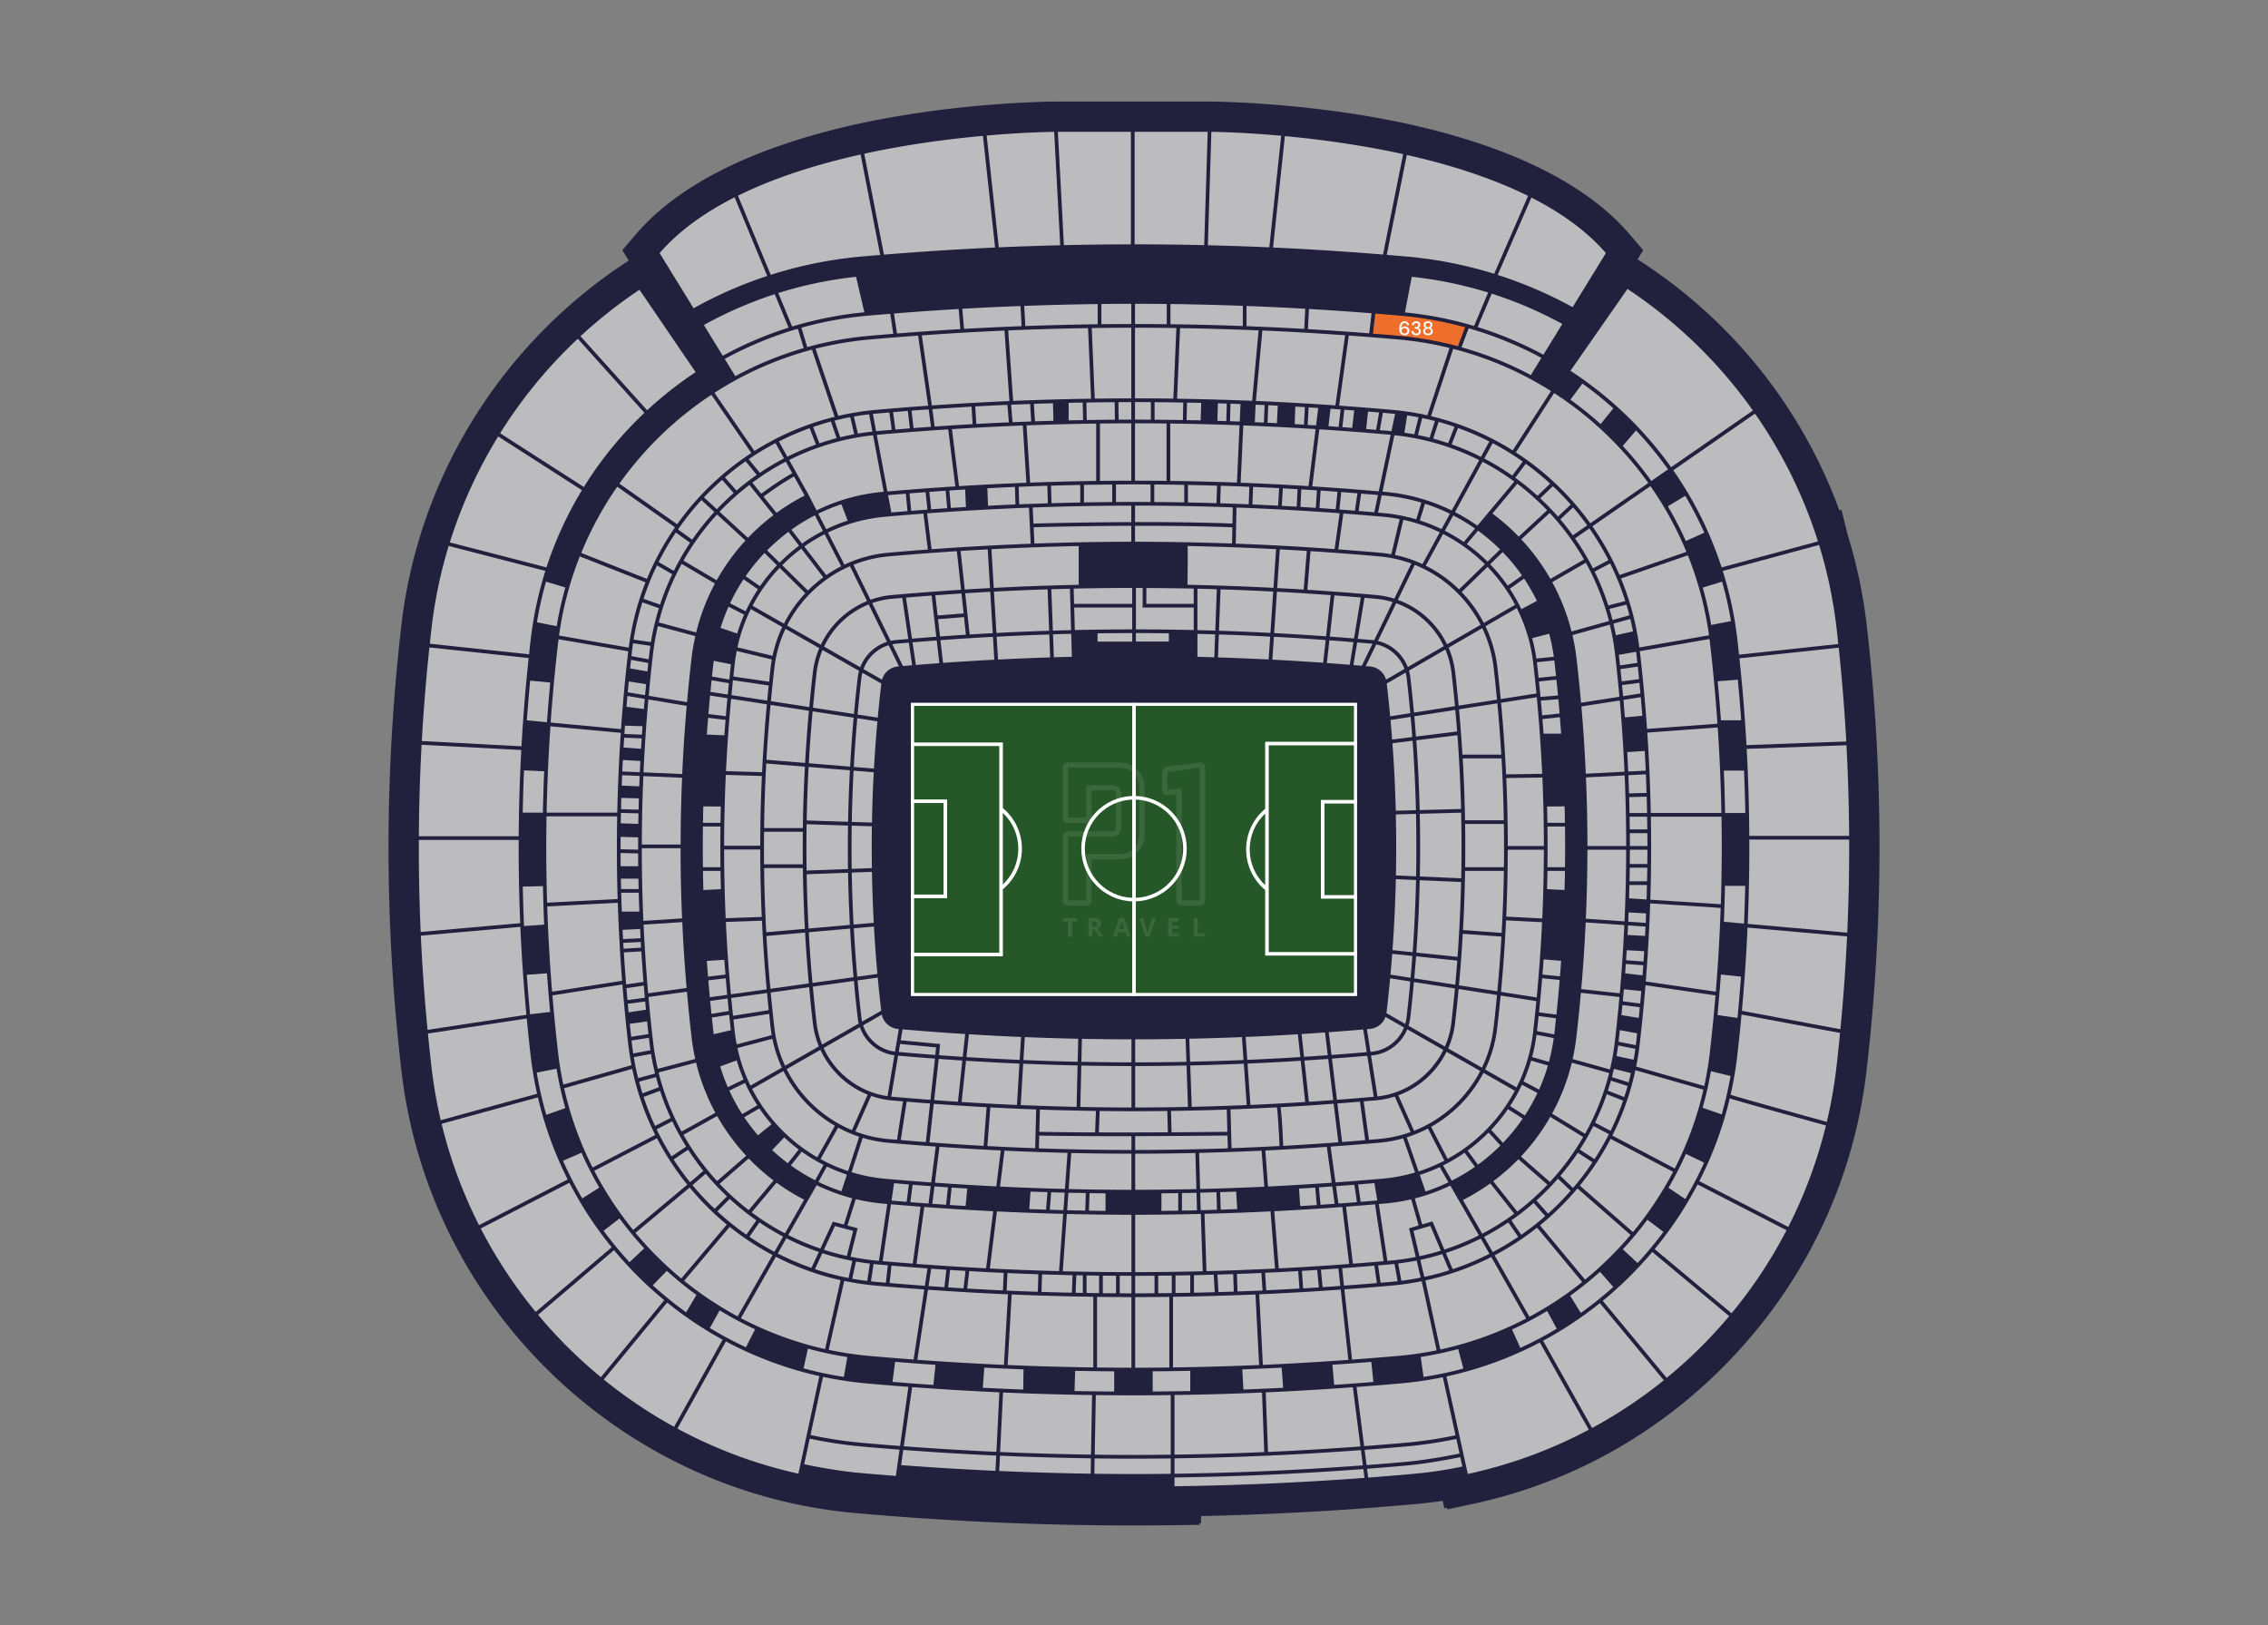 <svg xmlns="http://www.w3.org/2000/svg" id="Laag_1" data-name="Laag 1" viewBox="0 0 1072 768"><rect x="0" y="0" width="1072" height="768" fill="#808080" stroke="none"/><defs><style>.cls-1{opacity:.1}.cls-2{stroke:#fff;stroke-miterlimit:10;stroke-width:.67px}.cls-2,.cls-3{fill:#265728}.cls-3,.cls-4,.cls-5,.cls-6,.cls-7{stroke-width:0}.cls-4{fill:#21213e}.cls-5{fill:#bcbcbf}.cls-6{fill:#fff}.cls-7{fill:#ed6f2b}</style></defs><g id="Santiago_Bernabeu" data-name="Santiago Bernabeu"><path id="Floor" d="M535.68 720.94c-43.79 0-88.07-1.98-131.61-5.88-111.22-9.96-201.34-97.74-214.29-208.72a913.362 913.362 0 0 1 0-211.37c8.2-70.08 48.01-133.4 107.39-171.81l-3.02-4.91 6.33-7.43c28.16-33.04 81.15-48.34 120.64-55.35 41.6-7.38 77.62-7.47 77.98-7.47h72.63c.36 0 36.39.09 77.98 7.47 39.49 7.01 92.48 22.3 120.64 55.35l6.33 7.43-2.66 4.33c44.08 28.16 77.42 69.62 95.39 118.62l.98-.25s3.13 12.43 3.15 12.5a234.69 234.69 0 0 1 8.73 41.54c8.16 69.97 8.13 141.07-.07 211.34-5.79 49.5-26.77 95.24-60.67 132.3-33.63 36.76-76.89 61.68-125.12 72.07l-12.28 2.64-.17-.81-1.26.28-.77-3.51c-4.44.66-9 1.19-14.08 1.65-33.07 2.97-66.7 4.83-100.16 5.56v3.43h-.72v.72l-12.54.16c-6.24.08-12.54.12-18.75.12Z" class="cls-4"/><g id="Stand"><path d="M197.97 396.95h47.19c-.06 13.11.18 26.23.73 39.33l-47.05 4.17c-.64-14.49-.92-28.99-.86-43.5ZM258.08 274.89l9.15 2.75a163.04 163.04 0 0 0-4.1 18.31l-9.35-1.85c1.08-6.51 2.52-12.92 4.31-19.21ZM364.3 129.89l-15.49-37.41c17.82-8.8 38.14-15.03 57.97-19.45l9.26 47.47c-2.95.25-5.9.48-8.85.74-14.7 1.32-29.03 4.22-42.9 8.65ZM570.92 115.91l1.65-53.6c3.25.04 15.71.29 33 1.85l-5.61 52.74c-9.68-.43-19.36-.75-29.04-.99ZM569.17 115.86c-10.98-.25-21.94-.39-32.87-.39V62.3h34.53l-1.65 53.56ZM534.53 115.48c-10.53.01-21.09.14-31.66.38l-2.85-53.56h34.51v53.17ZM501.12 115.91c-9.67.24-19.35.56-29.02.99l-5.74-52.84c16.75-1.47 28.76-1.71 31.91-1.75l2.85 53.6ZM664.84 121.24c-3.12-.28-6.25-.53-9.37-.79l9.48-47.22c19.64 4.42 39.71 10.64 57.32 19.36l-16.03 36.8c-13.4-4.16-27.23-6.89-41.39-8.16ZM762.57 192.98l-6.02 7.43c-4.54-4.09-9.31-7.94-14.28-11.51l5.69-7.64c5.11 3.67 9.98 7.59 14.61 11.73ZM811 468.68l-33.1-4.81c.97-12.29 1.67-24.6 2.08-36.92l33.32 2.13c-.45 13.21-1.22 26.41-2.3 39.59ZM808.15 497.67c-.62 5.28-1.5 10.47-2.61 15.58l-32.19-9.18c.68-3.38 1.24-6.8 1.64-10.27 1.09-9.38 2-18.77 2.77-28.17l33.1 4.81c-.76 9.09-1.66 18.17-2.72 27.24ZM796.55 566.68l-7.91-5.33c3.02-5.16 5.76-10.5 8.22-16l8.61 4.1c-2.65 5.93-5.64 11.67-8.91 17.23ZM749.21 604.76l-21.32-25.65c6.45-5.24 12.37-11.09 17.71-17.45l25.11 21.97a164.62 164.62 0 0 1-21.51 21.14ZM718.61 637.03l-3.92-8.69c5.71-2.62 11.25-5.55 16.59-8.78l4.54 8.39c-5.54 3.34-11.29 6.37-17.21 9.08ZM335.54 627.63l4.61-8.35c5.4 3.29 10.99 6.28 16.77 8.95l-4.35 8.49a175.42 175.42 0 0 1-17.02-9.08ZM300.37 582.64l25.6-21.4c5.29 6.37 11.16 12.24 17.56 17.49l-21.52 25.48a164.64 164.64 0 0 1-21.65-21.57ZM266.1 548.58l8.75-3.79c2.5 5.67 5.31 11.17 8.41 16.48l-8.05 5.1c-3.36-5.73-6.4-11.67-9.1-17.8ZM263.82 497.69c-1.06-9.07-1.95-18.16-2.71-27.27l33.08-5.15c.77 9.53 1.68 19.05 2.79 28.55.38 3.24.9 6.43 1.51 9.59l-32.22 9.17a162.16 162.16 0 0 1-2.46-14.89ZM250.59 321.66l9.49.92c-.58 6.24-1.11 12.49-1.55 18.75l-9.5-.89c.45-6.27.97-12.52 1.56-18.78ZM263.82 303.6c.06-.5.13-.99.19-1.49l32.93 5.7c-1.42 12.23-2.55 24.5-3.41 36.78l-33.25-3.1c.89-12.66 2.07-25.29 3.54-37.89ZM310.56 267.2l7.18 4.18c-2.21 4.63-4.14 9.43-5.75 14.37l-7.81-2.75c1.78-5.44 3.91-10.71 6.38-15.8ZM366.56 209.41l4.02 7.23c-3.94 2.06-7.74 4.34-11.42 6.81l-5.26-6.44c4.06-2.77 8.28-5.32 12.66-7.61ZM381.56 164.03l-2.77-9.15c10.06-2.81 20.39-4.7 30.92-5.64 3.69-.33 7.38-.63 11.08-.93l1.44 9.45c-3.89.32-7.78.63-11.67.98-9.94.89-19.63 2.69-29 5.29ZM374.42 154.32l-6.55-15.83c11.92-3.75 24.2-6.32 36.76-7.67l3.92 16.77a173.454 173.454 0 0 0-34.13 6.73ZM664.07 147.65l3.22-16.84c12.33 1.32 24.38 3.81 36.1 7.44l-6.65 15.81a173.434 173.434 0 0 0-32.67-6.41Z" class="cls-5"/><path d="M662.33 149.23c10.27.92 20.34 2.74 30.17 5.43l-3.38 8.98a161.94 161.94 0 0 0-27.64-4.91c-4.17-.37-8.36-.72-12.54-1.05l1.11-9.48c4.1.33 8.2.66 12.28 1.03Z" class="cls-7"/><path d="m719.76 218.13-4.96 6.62a117.82 117.82 0 0 0-13.23-8.05l3.96-7.26c4.94 2.59 9.69 5.5 14.23 8.7ZM805.56 251.75l-8.73 3.94c-2.53-5.65-5.37-11.13-8.5-16.42l8.23-4.95c3.33 5.63 6.33 11.45 9 17.43ZM797.11 260.81l-31.62 10.95c-3.5-8.14-7.8-15.84-12.82-23.02l27.43-19.01a162.23 162.23 0 0 1 17 31.09ZM807.79 300.25 774.86 306c-1.46-11.4-4.43-22.34-8.68-32.62l31.6-10.94c4.79 11.97 8.19 24.64 10.01 37.81ZM822.99 340.41h-9.56c-.44-6.15-.97-12.3-1.54-18.44l9.51-.75c.6 6.39 1.14 12.78 1.59 19.19ZM813.37 427.34l-33.32-2.13c.41-13.08.49-26.16.25-39.23h33.39c.23 13.78.13 27.57-.32 41.36ZM743.51 561.43l-5.99-5.73c2.95-3.48 5.71-7.11 8.26-10.91l6.94 4.5c-2.83 4.24-5.91 8.29-9.21 12.15ZM719.07 583.57l-4.7-6.81c3.66-2.55 7.17-5.31 10.52-8.24l5.48 6.2c-3.6 3.15-7.36 6.12-11.3 8.85ZM680.77 637.79l-7.06-32.64c10.96-2.36 21.41-6.11 31.17-11.08l16.47 29.06a161.69 161.69 0 0 1-40.58 14.66ZM630.61 654.49l-.83-9.5c6.13-.41 12.26-.87 18.37-1.36l1.01 9.49c-6.18.5-12.36.96-18.55 1.38ZM587.72 656.7l-.54-9.52c6.21-.23 12.41-.5 18.62-.81l.71 9.51c-6.26.31-12.52.59-18.79.82ZM544.83 657.63v-9.54c5.91-.04 11.83-.11 17.76-.23v9.54c-5.93.11-11.84.19-17.76.23ZM507.89 657.39l.29-9.53c6.16.12 12.31.2 18.46.24v9.54c-6.24-.04-12.49-.12-18.74-.24ZM464.53 655.87l.72-9.51c6.18.31 12.36.58 18.54.81l-.16 9.54c-6.37-.24-12.73-.52-19.09-.84ZM421.85 653.08l1.23-9.47c6.35.51 12.72.99 19.1 1.42l-1 9.49c-6.45-.43-12.89-.92-19.32-1.44ZM350.2 622.96l16.53-29.01c9.58 4.91 19.84 8.67 30.58 11.06l-7.33 32.57a161.172 161.172 0 0 1-39.78-14.61ZM339.06 572.48l5.84-5.86c3.97 3.64 8.17 7.03 12.6 10.12l-4.73 6.78a129.82 129.82 0 0 1-13.71-11.04ZM318.39 547.99l6.87-4.62c2.23 3.45 4.62 6.78 7.19 9.97l-6.26 5.41c-2.78-3.44-5.38-7.04-7.8-10.76ZM310.37 533.72l7.37-3.78a119.2 119.2 0 0 0 6.57 11.95l-6.87 4.62c-2.59-4.11-4.95-8.38-7.07-12.79ZM258.66 428.38l33.34-1.73c.4 12.3 1.08 24.6 2.04 36.87l-33.08 5.15a846.72 846.72 0 0 1-2.31-40.29ZM298.26 311.85l8.17 1.49c-.15 1.33-.3 2.65-.43 3.98l-8.18-1.41c.14-1.35.29-2.71.44-4.06ZM322.2 266.48l15.71 9.3a98.496 98.496 0 0 0-8.85 23.14l-17.68-4.75c2.44-9.77 6.1-19.05 10.82-27.68ZM338.93 243.14l13.42 12.32a98.305 98.305 0 0 0-13.59 18.78l-15.71-9.29c4.46-7.88 9.8-15.19 15.88-21.81ZM354.21 229.16l11.4 14.28a99.644 99.644 0 0 0-12.06 10.75l-13.44-12.34c4.35-4.6 9.07-8.83 14.1-12.68ZM371.43 218.18l3.04 5.47c-6.33 3.56-12.64 8.17-14.67 9.69l-4.18-5.24c4.99-3.7 10.27-7.04 15.81-9.92ZM412.68 205.71l5.02 26.72c-.17.02-.35.03-.52.04-11.09.99-21.62 4.04-31.22 8.73l-3.64-7.08v-.01l-.38-.74h-.02l-8.89-15.98c12.2-6.12 25.57-10.17 39.67-11.69ZM474.78 156.23l2.34 33.31c-12.24.53-24.47 1.22-36.66 2.07l-4.76-33.12c13-.93 26.03-1.69 39.08-2.26ZM514.28 155.07l1.42 33.36c-12.26.18-24.54.53-36.82 1.04l-2.34-33.31c12.59-.53 25.18-.89 37.74-1.09ZM534.72 154.89v33.38c-5.75 0-11.5.06-17.27.13l-1.42-33.36c6.24-.09 12.47-.15 18.69-.15ZM556.03 155.04l-1.42 33.36c-6.05-.08-12.1-.14-18.13-.14v-33.38c6.51 0 13.03.07 19.55.16ZM594.9 156.14l-3.06 33.29a1403 1403 0 0 0-35.48-.99l1.42-33.36c12.36.19 24.74.55 37.12 1.07ZM635.78 158.45l-4.58 33.14c-12.5-.87-25.04-1.57-37.59-2.1l3.06-33.29c13.06.56 26.11 1.32 39.12 2.25ZM699.15 217.45l-12.99 23.8c-9.7-4.75-20.29-7.79-31.29-8.77l-1.42-.12c1.75-8.31 3.99-18.89 5.63-26.68 14.25 1.5 27.76 5.58 40.07 11.77ZM715.74 227.6l-17.42 20.82a92.366 92.366 0 0 0-10.59-6.38l13-23.81c5.25 2.74 10.26 5.89 15.02 9.36ZM731.26 241.15l-13.43 12.46c-3.82-3.95-7.96-7.6-12.43-10.91l11.77-14.07c5.03 3.79 9.74 7.99 14.1 12.52ZM748.7 264.44l-15.89 9.15a99.697 99.697 0 0 0-13.77-18.71l13.43-12.46c6.22 6.66 11.67 14.05 16.23 22.02ZM768.21 284.08l-8.04 2.04a116.9 116.9 0 0 0-6.45-15.97l7.33-3.87c2.82 5.7 5.21 11.65 7.16 17.8ZM778.5 416.5h-8.28c.04-2.14.09-4.28.11-6.42h8.28c-.03 2.14-.07 4.28-.11 6.42ZM777.87 436.15l-8.26-.57c.07-1.46.11-2.92.17-4.38l8.27.48c-.06 1.49-.11 2.98-.17 4.47ZM776.37 460.96l-8.23-.94c.11-1.48.22-2.97.32-4.45l8.26.61c-.11 1.6-.23 3.19-.35 4.79ZM749.2 535.82l-15.59-9.52a98.608 98.608 0 0 0 9.33-24.08l17.64 4.91a116.785 116.785 0 0 1-11.38 28.69ZM732.61 558.59l-13.72-12.01a98.331 98.331 0 0 0 13.86-18.74l15.56 9.5c-4.44 7.67-9.71 14.8-15.7 21.25ZM717.16 572.57l-11.36-14.32c4.25-3.16 8.22-6.64 11.88-10.39l13.73 12.02c-4.4 4.6-9.16 8.86-14.25 12.7ZM700.59 583.05l-9.12-15.91c4.54-2.32 8.85-4.95 12.91-7.86l11.36 14.32c-4.8 3.51-9.85 6.69-15.15 9.45ZM596.91 645.04l-1.72-33.34c12.86-.56 25.7-1.31 38.52-2.23l3.61 33.21c-13.44.97-26.91 1.77-40.4 2.36ZM554.44 646.25v-33.39c12.98-.18 25.98-.54 38.99-1.09l1.72 33.34c-13.58.58-27.16.96-40.71 1.14ZM536.56 646.39v-33.38c5.37 0 10.75-.04 16.13-.11v33.39c-5.38.07-10.76.1-16.13.11ZM518.53 646.28V612.9c5.43.07 10.85.11 16.26.11v33.38c-5.41 0-10.84-.04-16.26-.11ZM476.28 645.11l1.91-33.33c12.87.54 25.74.9 38.58 1.08v33.39c-13.48-.18-26.99-.56-40.49-1.14ZM433.59 642.64l5.04-33.1c12.57.89 25.19 1.62 37.81 2.17l-1.91 33.33c-13.67-.6-27.33-1.41-40.94-2.4ZM385.2 599.8l3.5-7.55c4.6 1.5 9.33 2.71 14.16 3.64l-1.78 8.09c-5.42-1.05-10.72-2.45-15.88-4.17ZM355.29 572.96l11.75-14.04c4.1 2.98 8.46 5.68 13.05 8.05l-9.07 15.92c-5.51-2.9-10.76-6.22-15.72-9.93ZM340.12 559.47c4.85-4.23 11.69-10.17 13.79-11.97 3.6 3.74 7.52 7.21 11.71 10.38l-11.73 14.02c-4.9-3.78-9.52-7.93-13.77-12.42ZM323.03 536.32l15.94-8.88a98.673 98.673 0 0 0 13.74 18.77c-2.18 1.87-8.38 7.26-13.77 11.96a119.098 119.098 0 0 1-15.91-21.85ZM311.31 506.84l17.7-4.66a98.692 98.692 0 0 0 9.11 23.72l-15.95 8.88a116.62 116.62 0 0 1-10.86-27.94ZM295.03 348.63l8.28.34c-.11 1.64-.22 3.27-.32 4.91l-8.26-.62c.09-1.54.2-3.09.3-4.63ZM380.33 234.2c-4.69 2.41-9.13 5.15-13.31 8.19l-6.13-7.67c2.04-1.53 8.23-6.05 14.43-9.53l5.01 9.01ZM448.19 202.92l3.36 26.95c-10.73.68-21.44 1.48-32.1 2.42l-5.03-26.77c.11-.01.22-.03.33-.04 11.1-1 22.26-1.84 33.44-2.56ZM526.86 190.07l.13 8.28c-4.43.03-8.87.08-13.31.16l-.18-8.28c4.45-.07 8.9-.13 13.35-.16ZM559.29 190.24l-.18 8.28c-4.46-.08-8.92-.13-13.38-.16v-8.28c4.51.03 9.03.09 13.55.17ZM597.72 191.42l-.34 8.28c-1.43-.06-2.85-.11-4.28-.17l.38-8.27c1.41.06 2.83.11 4.24.17ZM657.28 205.48h.04c-1.66 7.84-3.9 18.45-5.64 26.73-10.44-.91-20.92-1.69-31.42-2.36l3.34-26.95c11.26.73 22.5 1.58 33.69 2.58ZM763.34 308.85c.79 6.8 1.48 13.62 2.1 20.44l-18.14 2.82c-.63-7.06-1.34-14.11-2.16-21.14-.43-3.65-1.07-7.26-1.9-10.82l17.66-4.93c1.07 4.45 1.9 9 2.44 13.63ZM767.84 364.71l-18.3.94c-.47-10.61-1.16-21.21-2.08-31.78l18.15-2.82c.98 11.2 1.72 22.42 2.23 33.67ZM778.68 399.84h-8.28c0-2.03-.03-4.06-.04-6.09h8.28c.02 2.03.04 4.06.04 6.09ZM768.64 399.84h-18.32c0-10.82-.24-21.63-.7-32.43l18.3-.94c.47 11.11.71 22.24.72 33.37ZM676.08 579.37l4.95 11.7c-3.31 1.02-6.69 1.89-10.11 2.62l-2.82-11.98 7.98-2.35Z" class="cls-5"/><path d="m666 580.5 3.19 13.54c-3.94.77-7.94 1.37-12 1.73l-1.42.12-4.06-26.86c1.02-.09 2.05-.17 3.08-.26a87.93 87.93 0 0 0 12.22-1.97l3.54 12.35-4.54 1.34ZM639.47 597.23l-3.25-26.94c4.58-.35 9.16-.72 13.72-1.11l4.06 26.86c-4.84.42-9.69.82-14.54 1.19ZM584.93 610.35l-.28-8.28c3.86-.14 7.71-.28 11.57-.45l.54 8.27c-3.94.18-7.88.32-11.83.46ZM513.57 611.05v-8.28c1.98.03 3.96.08 5.93.1v8.28c-1.98-.02-3.95-.07-5.93-.1ZM475.81 609.93l.39-8.27c4.87.21 9.74.4 14.6.57l-.27 8.28c-4.91-.16-9.82-.35-14.72-.57ZM433.19 597.32l3.67-26.91c10.84.81 21.7 1.48 32.59 2.02l-3.36 26.97c-10.99-.56-21.96-1.26-32.91-2.08ZM417.19 596.01l3.95-26.87c4.65.4 9.3.78 13.97 1.14l-3.67 26.91c-4.76-.37-9.51-.76-14.25-1.18ZM402 593.92l3.37-13.44-4.8-1.28 3.92-12.47c4.13.98 8.36 1.69 12.68 2.08.74.07 1.48.12 2.21.19l-3.95 26.87-.68-.06c-4.32-.39-8.57-1.04-12.75-1.89ZM373.81 550.78l5.13-6.5a79.96 79.96 0 0 0 10.32 6.24l-3.97 7.27c-4.01-2.05-7.84-4.4-11.48-7.01ZM372.66 251.35l5.03 6.57a79.485 79.485 0 0 0-9.21 7.98l-5.89-5.8c3.14-3.16 6.5-6.08 10.07-8.74ZM418.23 244.23c6.06-.54 12.14-1.03 18.23-1.49l2.1 16.96c-6.28.47-12.56.97-18.82 1.53-7.29.65-14.24 2.61-20.6 5.63l-7.81-15.16c8.28-4.01 17.34-6.61 26.88-7.46ZM483.44 201.1l1.71 27.06c-9.38.36-18.76.81-28.13 1.37v-.02c-.11 0-.21.01-.3.04l-3.42.21-3.36-26.95c11.15-.71 22.32-1.27 33.49-1.71ZM518.14 200.19v27.11c-10.4.14-20.81.41-31.23.79l-1.71-27.06c10.99-.41 21.98-.7 32.94-.84ZM534.72 200.06v27.11c-4.94 0-9.88.04-14.82.1v-27.11c4.95-.06 9.89-.09 14.82-.09ZM551.38 200.15v27.11c-4.97-.06-9.94-.09-14.9-.09v-27.11c4.96 0 9.93.03 14.9.09ZM585.89 200.99l-1.23 27.08c-10.52-.39-21.03-.65-31.53-.79v-27.11c10.9.14 21.83.42 32.75.82ZM621.84 202.79l-3.34 26.95c-10.68-.66-21.38-1.2-32.08-1.6l1.23-27.08c11.41.43 22.81 1.01 34.19 1.73ZM653.81 244.23c2.63.24 5.22.62 7.77 1.11l-3.96 16.61c-1.75-.32-3.53-.56-5.34-.72-6.56-.59-13.13-1.11-19.72-1.6l2.4-16.94c6.29.47 12.58.97 18.85 1.54ZM680.51 251.6l-8.18 14.99c-4.11-1.9-8.46-3.35-12.98-4.3l3.96-16.61a77.59 77.59 0 0 1 17.21 5.91ZM701.85 266.65l-12.22 11.88c-4.6-4.51-9.91-8.29-15.73-11.18l8.18-14.98a79.164 79.164 0 0 1 19.77 14.28ZM710.27 260.91c3.32 3.42 6.37 7.12 9.12 11.07-2.34 1.68-5.45 3.89-6.76 4.78a80.906 80.906 0 0 0-8.29-10.08l5.93-5.77ZM737.9 346.73h-8.31c-.16-2.3-.35-4.59-.54-6.89l8.25-.88c.21 2.59.41 5.19.59 7.77ZM698.58 550.43l-4.88-6.67a80.34 80.34 0 0 0 9.9-8.51l5.59 6.11a89.108 89.108 0 0 1-10.61 9.07ZM670.52 553.62l-5.6-16.13c3.49-1.09 6.85-2.49 10.04-4.16.57 1.29 1.73 3.53 3.84 7.61 1.6 3.1 3.2 6.18 3.93 7.58a77.924 77.924 0 0 1-12.2 5.1ZM643.14 567.99l-1.2-8.21c2.57-.21 5.13-.42 7.7-.65l1.35 8.2c-2.61.23-5.23.45-7.85.66ZM632.61 568.79l-1.13-8.22c2.9-.21 5.8-.41 8.7-.64l1.2 8.21c-2.92.23-5.85.44-8.77.66ZM570.25 600.75l-.92-27.09c10.4-.26 20.81-.65 31.21-1.16l2.12 27.03c-10.8.53-21.61.94-32.41 1.22ZM536.56 601.21V574.1c10.31 0 20.66-.14 31.02-.39l.92 27.09c-10.67.26-21.32.4-31.94.41ZM502.33 600.79l1.94-27.06c10.19.24 20.37.37 30.52.38v27.11c-10.8 0-21.63-.15-32.47-.42ZM467.86 599.49l3.35-26.97c10.43.51 20.87.89 31.31 1.16l-1.94 27.06c-10.9-.28-21.82-.7-32.72-1.25ZM430.29 568.15l1.08-8.22c2.85.23 5.7.43 8.55.64l-1.04 8.23c-2.87-.21-5.73-.42-8.59-.64ZM387.83 547.79l8.33-14.88c3.16 1.72 6.49 3.17 9.95 4.32l-5.28 16.22a78.4 78.4 0 0 1-13-5.66ZM355.5 514.64l14.81-8.48a62.082 62.082 0 0 0 24.31 25.89l-8.33 14.89a79.366 79.366 0 0 1-30.79-32.3ZM348.56 495.31l16.52-4.36a61.25 61.25 0 0 0 4.47 13.62l-14.84 8.5a78.058 78.058 0 0 1-6.14-17.76ZM343.09 435.71l17.06-.6c.51 10.83 1.25 21.65 2.24 32.44l-16.92 2.36a751.299 751.299 0 0 1-2.38-34.2ZM345.57 330.26l16.9 2.6c-.99 10.69-1.74 21.39-2.26 32.11l-17.06-.52c.55-11.42 1.36-22.82 2.43-34.2ZM354.89 287.85l14.85 8.48a60.74 60.74 0 0 0-4.58 13.61l-16.59-4a78.18 78.18 0 0 1 6.31-18.09ZM368.5 268.38l12.15 11.96a61.476 61.476 0 0 0-10.13 14.41l-14.82-8.46a79.38 79.38 0 0 1 12.8-17.91ZM401.76 267.61l8.06 16.47c-9.57 3.9-17.4 11.31-21.85 20.63l-15.94-9.09c6.32-12.48 16.88-22.45 29.72-28.01ZM486.35 239.92l.83 17.05c-15.65.59-31.29 1.46-46.86 2.6l-2.1-16.96c16-1.19 32.07-2.09 48.14-2.69ZM495.04 229.57l.23 8.28c-4.51.14-9.01.31-13.52.49l-.27-8.28c4.52-.19 9.04-.35 13.57-.49ZM525.72 228.98v8.28c-4.45.04-8.9.1-13.36.18v-8.28c4.46-.08 8.91-.14 13.36-.17ZM536.03 228.92c2.59 0 5.2.03 7.79.04v8.28c-2.6-.02-5.2-.04-7.79-.04-2.85 0-5.7.03-8.55.05v-8.28c2.85-.02 5.71-.05 8.55-.05ZM559.74 229.15v8.28c-4.72-.09-9.44-.15-14.16-.18v-8.28c4.71.03 9.43.09 14.16.18ZM590.52 230.06l-.3 8.28c-4.49-.18-8.99-.35-13.48-.49l.28-8.28c4.5.14 9 .3 13.5.49ZM633.2 242.56l-2.4 16.94c-15.53-1.13-31.12-1.99-46.71-2.57l.35-17.07c16.28.6 32.56 1.5 48.76 2.7ZM667.08 266.32l-8.04 16.61c-2.74-.86-5.6-1.44-8.54-1.71-10.81-.97-21.67-1.79-32.55-2.48l1.49-18.26c10.93.7 21.84 1.52 32.7 2.5 5.2.47 10.21 1.61 14.95 3.34ZM699.83 295.29l-15.87 9.2c-4.7-9.71-13.07-17.31-23.25-20.99l8.01-16.54c13.43 5.37 24.51 15.5 31.1 28.33ZM724.63 487.91a77.94 77.94 0 0 1-7.81 26.01l-14.85-8.47a60.76 60.76 0 0 0 5.7-19.52c.6-5.13 1.13-10.28 1.62-15.42l16.89 2.63c-.48 4.93-.99 9.85-1.56 14.77Z" class="cls-5"/><path d="M705.94 485.73a59.163 59.163 0 0 1-5.49 18.85l-15.95-9.1c1.64-3.71 2.76-7.69 3.25-11.87.63-5.39 1.18-10.79 1.69-16.19l18.14 2.83c-.49 5.17-1.02 10.33-1.62 15.49ZM668.39 534.4l-7.46-16.74c9.94-3.68 18.13-11.11 22.81-20.58l15.92 9.08c-6.65 12.82-17.79 22.93-31.27 28.24ZM652.05 538.27c-1.66.15-3.33.28-5 .42l-2.49-18.18c1.95-.17 3.91-.32 5.86-.49 3.05-.27 6.01-.89 8.84-1.8l7.48 16.79a58.899 58.899 0 0 1-14.69 3.25ZM599.34 560.75l-1.27-17.02c9.7-.46 19.4-1.04 29.07-1.72l2.33 16.94c-10.03.71-20.08 1.31-30.14 1.8ZM567.53 571.95l-.23-8.28c2.56-.06 5.11-.14 7.67-.22l.26 8.28c-2.57.08-5.14.15-7.7.22ZM441.9 558.95l2.14-16.96c9.64.68 19.31 1.25 28.99 1.72l-2.11 16.98c-9.69-.48-19.36-1.06-29.02-1.75ZM404.3 534.72l7.46-16.77c3.11 1.09 6.39 1.81 9.77 2.12 1.77.16 3.54.29 5.32.45-.27 1.37-.67 3.93-1.44 8.87l-1.43 9.27c-1.36-.12-2.72-.22-4.08-.34a58.804 58.804 0 0 1-15.6-3.59ZM371.83 505.28l15.94-9.13c4.46 9.63 12.49 17.26 22.35 21.18l-7.45 16.75c-13.39-5.53-24.39-15.84-30.83-28.79ZM364.29 469.06l18.16-2.53c.53 5.71 1.11 11.41 1.77 17.1.45 3.82 1.42 7.47 2.83 10.9l-15.98 9.15a59.15 59.15 0 0 1-5.05-17.93c-.65-5.56-1.21-11.13-1.74-16.7ZM366.03 315.53c.76-6.48 2.57-12.64 5.24-18.33l15.98 9.12a41.38 41.38 0 0 0-3.02 11.33c-.64 5.5-1.2 11.01-1.71 16.52l-18.14-2.79c.5-5.29 1.04-10.57 1.66-15.85ZM534.72 238.97v7.78c-22.49.07-41.24.55-46.24.69l-.37-7.59c15.56-.57 31.12-.87 46.61-.88ZM582.69 239.8l-.15 7.63c-14.97-.56-31.25-.72-46.05-.7v-7.78c15.35 0 30.78.29 46.21.84ZM692.5 389.42h18.33c.1 6.8.1 13.61.01 20.42h-18.32a695 695 0 0 0-.02-20.42ZM688.94 452.22l-19.49-2.02c.82-11.39 1.34-22.8 1.6-34.21l19.56.86c-.27 11.8-.82 23.59-1.68 35.37Z" class="cls-5"/><path d="m651.08 518.18-3.04-19.37c.16-.01.32-.03.48-.04 7.49-.67 13.83-5.57 16.63-12.31l17.07 9.74c-5.85 11.92-17.5 20.47-31.14 21.98ZM631.92 519.77l-2.37-19.46c5.58-.42 11.16-.86 16.73-1.35l3.04 19.39c-5.79.51-11.59.98-17.4 1.42ZM604.17 523.33s-.04 0-.07-.01h.07ZM582.11 542.64l-.49-18.32c7.3-.26 14.61-.59 21.91-.98.4 2.12.92 10.52 1.26 18.28-7.56.4-15.12.74-22.67 1.01ZM536.56 562.31v-17.07c9.47 0 18.96-.11 28.47-.33l.47 17.06c-9.67.22-19.32.33-28.94.34ZM505.12 561.95l1.22-17.04c9.5.22 18.99.32 28.45.33v17.07c-9.87 0-19.77-.13-29.68-.36ZM466.69 541.63l1.41-18.27c7.22.38 14.44.7 21.67.96l-.49 18.32c-7.53-.27-15.06-.61-22.58-1.01ZM421.7 518.31c-.15-.01-.3-.04-.46-.05l3.27-19.36c5.8.51 11.61.98 17.43 1.41l-2.15 19.47c-6.04-.45-12.08-.93-18.09-1.47ZM389.3 495.28l17.13-9.81c2.48 7.06 8.77 12.31 16.33 13.26l-3.26 19.32c-13.4-1.97-24.7-10.76-30.2-22.77ZM407.62 317.95l8.95 5.11c-.63 5.36-1.18 10.73-1.68 16.1l-9.52-1.47c.53-5.79 1.12-11.58 1.79-17.36.1-.81.26-1.6.46-2.38ZM456.56 299.97c-4.09.26-8.17.54-12.25.83l-.94-8.17 12.28-.98.9 8.32ZM469.33 300.98l.65 10.8c-8.09.42-16.17.92-24.24 1.5l-1.23-10.74c8.26-.6 16.53-1.13 24.82-1.56ZM664.87 320.33c.65 5.56 1.21 11.13 1.73 16.71l-9.52 1.48a613.9 613.9 0 0 0-1.62-15.47l8.93-5.18c.21.8.38 1.62.48 2.46ZM690.66 415.09l-19.56-.86c.2-9.88.19-19.76-.04-29.63l19.57-.52c.23 10.33.24 20.67.03 31.02ZM669.34 414.15l-9.54-.42c.19-9.61.18-19.23-.04-28.83l9.54-.26c.22 9.83.23 19.67.04 29.51ZM664.2 483.9l-8.88-5.07s.01-.05.02-.08c.65-5.46 1.21-10.92 1.72-16.39l9.52 1.48c-.52 5.7-1.1 11.39-1.77 17.08-.12 1.02-.33 2.01-.61 2.97ZM580.14 534.9c-2.46.03-12.83.15-26.38.23l-.28-10.1c8.78-.12 17.57-.33 26.37-.63l.28 10.5ZM519.37 535.19l.41-10.14c5.31.07 10.61.11 15.9.11s10.69-.04 16.05-.11l.28 10.08c-9.93.06-21.39.09-32.63.05ZM424.8 497.17l.64-3.79 17 1.61-.33 3.58c-5.78-.43-11.56-.89-17.31-1.4ZM407.16 480.96c-.68-5.86-1.28-11.74-1.81-17.62l9.53-1.33c.48 5.22 1.02 10.44 1.63 15.65l-9.02 5.17c-.14-.61-.25-1.24-.33-1.87ZM402.58 390.21l9.53.3c-.1 6.59-.1 13.18 0 19.77l-9.54.35c-.1-6.81-.09-13.62 0-20.43ZM507.73 287.13h27.42v10.32c-9.02 0-18.07.11-27.12.31l-.3-10.63ZM564.22 297.76c-9.12-.21-18.23-.31-27.31-.31v-19.58c1.06 0 2.12.01 3.18.02v9.24h24.14v10.63ZM518.77 299.33c5.47-.08 10.93-.12 16.39-.13v4.01h-16.39v-3.88ZM536.91 299.2c5.18 0 10.37.05 15.57.11v3.89h-15.57v-4.01ZM565.98 310.42v-10.85c2.79.07 5.58.15 8.37.23l-.41 10.84c-2.65-.08-5.31-.16-7.96-.22ZM506.63 310.4c-2.84.07-5.67.15-8.51.23l-.41-10.84c2.87-.09 5.74-.17 8.61-.24l.31 10.84ZM536.56 523.4v-19.58c8.07 0 16.17-.1 24.27-.26l.69 19.57c-8.34.17-16.66.27-24.97.27ZM510.63 523.15l.46-19.57c7.92.16 15.82.25 23.71.25v19.58c-8.04 0-16.1-.1-24.17-.26ZM534.8 491.19v10.88c-7.87 0-15.77-.1-23.67-.25l.25-10.87c7.8.15 15.61.24 23.41.24ZM536.56 502.07v-10.88c7.94 0 15.88-.09 23.83-.25l.38 10.87c-8.09.16-16.16.26-24.21.26ZM412.15 388.75l-9.54-.3c.14-8.08.43-16.16.85-24.24l9.53.78c-.42 7.91-.71 15.84-.85 23.76ZM412.14 412.04c.14 8.03.43 16.05.85 24.07l-9.53.84c-.43-8.18-.72-16.37-.86-24.56l9.53-.35ZM413.09 437.87c.42 7.47.96 14.94 1.63 22.4l-9.53 1.33c-.67-7.62-1.21-15.25-1.63-22.88l9.53-.84Z" class="cls-5"/><path d="M416.79 479.53c.77 3.63 3.86 6.43 7.65 6.77l.4.03-1.8 10.66c-7.03-.85-12.88-5.79-15.07-12.41l8.81-5.05ZM425.73 491.64l.87-5.16c9.85.85 19.72 1.59 29.61 2.21l-1.16 10.78c-3.73-.24-7.46-.5-11.19-.77l.49-5.29-18.62-1.76ZM457.97 488.79c8.2.5 16.42.94 24.64 1.28l-.65 10.84c-8.39-.36-16.78-.81-25.15-1.33l1.16-10.78ZM484.37 490.14c8.41.34 16.83.6 25.26.78l-.25 10.87c-8.55-.18-17.1-.46-25.65-.81l.65-10.84ZM509.33 503.54l-.46 19.57c-8.8-.19-17.61-.47-26.42-.84l1.17-19.55c8.57.36 17.15.63 25.72.81ZM491.52 524.39c8.84.31 17.68.51 26.5.64l-.41 10.16c-9.35-.04-18.48-.12-26.37-.29l.28-10.51ZM563.28 523.1l-.69-19.57c8.43-.18 16.87-.46 25.32-.81l1.37 19.54c-8.67.36-17.34.65-25.99.84ZM562.52 501.78l-.38-10.87c8.3-.17 16.59-.44 24.88-.77l.76 10.83c-8.42.35-16.85.62-25.26.8ZM588.78 490.07c8.23-.34 16.45-.77 24.67-1.28l1.17 10.78c-8.35.52-16.71.97-25.08 1.33l-.76-10.83ZM615.2 488.69c3.69-.23 7.39-.48 11.08-.75l1.31 10.75c-3.74.27-7.48.53-11.22.77l-1.17-10.78ZM628.04 487.82c5.44-.4 10.87-.82 16.3-1.29l1.68 10.7c-5.54.49-11.1.93-16.67 1.34l-1.31-10.75ZM646.09 486.38l1.44-.12a8.63 8.63 0 0 0 7.34-5.66l8.75 4.99c-2.51 6.26-8.35 10.82-15.25 11.43-.2.02-.4.03-.6.05l-1.68-10.69ZM657.22 460.61c.3-3.28.57-6.55.82-9.83l9.54.99c-.26 3.44-.54 6.89-.85 10.33l-9.52-1.48ZM658.17 449.03c.82-11.17 1.34-22.35 1.6-33.54l9.54.42c-.26 11.37-.78 22.75-1.6 34.11l-9.54-.99ZM659.73 383.15a651.92 651.92 0 0 0-1.58-31.89l9.53-1.18a690.44 690.44 0 0 1 1.59 32.82l-9.54.26ZM658.01 349.51c-.24-3.08-.49-6.16-.77-9.23l9.51-1.48c.28 3.17.54 6.35.78 9.53l-9.53 1.18ZM655.13 321.21c-.94-3.37-3.93-5.92-7.54-6.24-.68-.06-1.36-.11-2.04-.17l4.96-10.25c6.15 1.3 11.19 5.74 13.34 11.6l-8.73 5.06ZM643.68 314.64l-3.96-.33 1.76-10.68c2.32.19 4.64.38 6.96.58.09 0 .18.03.28.04l-5.03 10.38ZM637.96 314.17c-3.6-.29-7.21-.56-10.81-.82l1.2-10.74c3.79.28 7.58.57 11.37.89l-1.76 10.68ZM625.4 313.22c-7.99-.56-15.99-1.06-24-1.47l.73-10.8c8.17.43 16.33.94 24.47 1.53l-1.2 10.74ZM599.64 311.67c-7.97-.4-15.95-.73-23.94-.98l.41-10.84c8.09.26 16.18.6 24.26 1.02l-.73 10.8ZM576.17 298.09l.73-19.56c8.3.27 16.6.62 24.9 1.05l-1.32 19.53c-8.1-.41-16.21-.76-24.31-1.02ZM574.41 298.04c-2.81-.09-5.62-.17-8.43-.24v-19.58c3.05.07 6.11.16 9.17.26l-.73 19.56ZM564.22 285.37h-22.38v-7.47c7.45.03 14.91.12 22.38.28v7.19ZM535.15 277.87v7.5h-27.47l-.2-7.19c9.24-.21 18.47-.31 27.68-.32ZM505.72 278.23l.55 19.57c-2.87.07-5.75.15-8.62.24l-.73-19.56c2.93-.09 5.87-.18 8.8-.25ZM495.16 278.53l.73 19.56c-8.31.27-16.61.62-24.91 1.05l-1.17-19.54c8.44-.44 16.9-.8 25.35-1.07ZM495.96 299.85l.41 10.84c-8.22.26-16.43.6-24.64 1.02l-.65-10.8c8.29-.43 16.58-.78 24.87-1.05ZM443.99 313.41c-3.7.27-7.4.55-11.09.86l-1.57-10.69c3.81-.32 7.62-.62 11.43-.9l1.23 10.74ZM431.14 314.41c-1.45.12-2.9.23-4.34.36l-5.03-10.28c.6-.12 1.21-.21 1.83-.27 1.99-.18 3.98-.33 5.97-.5l1.57 10.69ZM424.92 314.93c-.16.01-.32.03-.48.04-3.62.32-6.6 2.87-7.54 6.25l-8.75-4.99c1.96-5.41 6.39-9.63 11.88-11.29l4.89 10ZM414.72 340.91c-.67 7.43-1.21 14.88-1.63 22.33l-9.53-.78c.42-7.68.97-15.35 1.65-23.02l9.51 1.47ZM401.81 362.31l-19.52-1.6c.46-8.18 1.06-16.36 1.8-24.52l19.38 2.98c-.68 7.7-1.23 15.42-1.66 23.14ZM401.72 364.07c-.43 8.1-.72 16.21-.86 24.32l-19.57-.63c.15-8.44.46-16.87.91-25.3l19.52 1.6ZM381.26 389.53l19.57.63c-.1 6.85-.11 13.7 0 20.55l-19.57.72c-.11-7.3-.11-14.59 0-21.89ZM400.85 412.46c.14 8.22.43 16.44.86 24.65l-19.52 1.72c-.46-8.55-.76-17.1-.91-25.66l19.57-.72ZM401.8 438.86c.42 7.67.96 15.32 1.64 22.97l-19.41 2.7c-.72-7.97-1.3-15.96-1.74-23.95l19.51-1.72ZM403.61 463.58c.53 5.87 1.13 11.73 1.81 17.58.1.88.28 1.74.49 2.58l-17.32 9.92a38.851 38.851 0 0 1-2.62-10.23c-.67-5.71-1.25-11.42-1.77-17.14l19.41-2.7ZM443.69 500.44c3.72.27 7.45.53 11.17.77l-2.09 19.49c-3.75-.24-7.49-.51-11.23-.79l2.15-19.47ZM456.62 501.32c8.4.53 16.81.98 25.23 1.34l-1.17 19.55c-8.73-.38-17.45-.85-26.16-1.4l2.09-19.49ZM491.19 536.66c11.08.23 24.58.31 37.71.31h5.9v6.52c-14.55-.01-29.16-.27-43.77-.77l.16-6.05ZM536.56 543.48v-6.53c21.44-.05 40.29-.26 43.63-.3l.16 6.06c-14.63.5-29.24.76-43.79.77ZM591.03 522.2l-1.37-19.54c8.39-.36 16.77-.81 25.14-1.33l2.11 19.48c-8.62.55-17.26 1.01-25.89 1.39ZM618.67 520.7l-2.11-19.48c3.75-.24 7.5-.5 11.24-.77l2.37 19.46c-3.83.28-7.66.55-11.49.8ZM665.76 484.79c.37-1.18.64-2.4.79-3.66.66-5.66 1.24-11.33 1.76-17.01l19.38 3.02c-.51 5.42-1.06 10.84-1.69 16.26-.46 3.94-1.51 7.7-3.04 11.2l-17.2-9.81ZM668.47 462.37c.31-3.47.6-6.94.86-10.41l19.48 2.02c-.29 3.81-.61 7.61-.95 11.41l-19.38-3.02ZM671.03 382.85c-.28-11.01-.8-22.01-1.6-32.98l19.45-2.41c.86 11.6 1.43 23.23 1.72 34.87l-19.57.52ZM688.73 345.7l-19.45 2.41c-.24-3.2-.5-6.39-.79-9.59l19.38-3.02c.31 3.4.6 6.8.86 10.2ZM668.33 336.77a660.92 660.92 0 0 0-1.72-16.65c-.13-1.09-.35-2.14-.64-3.17l17.19-9.97c1.45 3.41 2.45 7.06 2.9 10.87.62 5.29 1.16 10.59 1.65 15.89l-19.38 3.02Z" class="cls-5"/><path d="M665.4 315.25c-2.37-6.14-7.65-10.81-14.1-12.32l8.64-17.84c9.87 3.52 17.98 10.88 22.49 20.28l-17.03 9.88ZM649.51 302.6c-.31-.04-.61-.1-.93-.12-2.27-.2-4.55-.38-6.83-.57l3.19-19.38c1.8.15 3.6.29 5.39.45 2.73.24 5.38.78 7.93 1.56l-8.75 18.07ZM640 301.75c-3.82-.32-7.63-.61-11.46-.89l2.17-19.47c4.17.31 8.32.64 12.48.99L640 301.76ZM626.79 300.73c-8.17-.59-16.35-1.1-24.55-1.53l1.32-19.54c8.48.45 16.95.98 25.4 1.6l-2.17 19.47ZM603.68 277.91l1.23-18.28c4.26.23 8.51.48 12.77.74l-1.49 18.26c-4.17-.26-8.34-.5-12.51-.72ZM601.92 277.82c-13.54-.7-27.1-1.18-40.63-1.45.13-11.68.13-16.37.04-18.32 13.93.27 27.89.77 41.83 1.49l-1.23 18.28ZM536.48 256.03v-7.53c14.79-.03 31.06.13 46.02.7l-.16 7.67c-15.31-.55-30.62-.83-45.86-.84ZM488.56 249.19c5.05-.14 23.75-.63 46.16-.69v7.53c-15.21.02-30.5.31-45.78.86l-.37-7.71ZM509.86 258.06v18.32c-13.37.27-26.77.77-40.15 1.46l-1.09-18.29c13.74-.71 27.5-1.21 41.24-1.49ZM466.86 259.64l1.09 18.29c-3.98.21-7.96.45-11.94.69l-1.98-18.23c4.27-.27 8.55-.52 12.83-.75ZM468.06 279.69l1.17 19.54c-3.64.19-7.27.41-10.91.63l-2.11-19.48c3.95-.25 7.9-.48 11.86-.69ZM455.47 289.9l-12.29.98-1.09-9.55c4.12-.3 8.24-.59 12.36-.85l1.02 9.42ZM440.33 281.46l2.23 19.47c-3.84.28-7.66.59-11.49.91l-2.85-19.41c4.03-.34 8.07-.66 12.11-.97ZM426.47 282.58l2.85 19.41c-1.96.17-3.92.32-5.87.49-.84.08-1.66.22-2.47.4l-8.73-17.84c3.01-1.06 6.17-1.77 9.45-2.06 1.59-.14 3.18-.26 4.77-.4ZM419.25 303.34c-5.8 1.85-10.48 6.3-12.65 12l-17.1-9.76c4.27-9.03 11.83-16.19 21.09-19.92l8.65 17.68ZM406.04 317.05c-.28 1-.5 2.02-.62 3.08-.67 5.76-1.26 11.52-1.78 17.3l-19.38-2.98c.51-5.53 1.08-11.06 1.72-16.58.44-3.74 1.4-7.31 2.81-10.66l17.26 9.85ZM382.35 335.92c-.74 8.2-1.35 16.42-1.81 24.65l-18.27-1.5c.49-8.66 1.14-17.31 1.94-25.94l18.14 2.79ZM362.18 360.82l18.27 1.5c-.52 9.67-.85 19.34-.97 29.02h-18.32c.13-10.18.47-20.36 1.03-30.52ZM361.14 393.1h18.32a788.5 788.5 0 0 0 0 15.38h-18.32a788.5 788.5 0 0 1 0-15.38ZM379.48 410.24c.13 9.59.46 19.17.97 28.74l-18.26 1.61a731.8 731.8 0 0 1-1.03-30.35h18.32ZM380.54 440.74c.45 8.02 1.03 16.04 1.75 24.04l-18.16 2.53c-.76-8.31-1.38-16.63-1.85-24.96l18.26-1.61ZM428.57 520.65c3.67.31 7.35.61 11.03.88l-2.01 18.22c-3.95-.3-7.9-.62-11.84-.96 1-6.53 2.4-15.55 2.82-18.15ZM441.35 521.66c8.31.61 16.64 1.16 24.99 1.61l-1.41 18.27c-8.55-.47-17.08-1.03-25.59-1.66l2.01-18.22ZM474.78 543.8c9.93.47 19.87.82 29.8 1.06l-1.22 17.04c-10.23-.25-20.46-.63-30.69-1.12l2.11-16.98ZM495.09 563.42l-.66 8.27c-2.65-.08-5.3-.18-7.95-.28l.61-8.26c2.67.1 5.33.19 8 .27ZM496.85 563.47c2.13.06 4.26.13 6.39.18l-.59 8.27c-2.15-.05-4.3-.12-6.46-.18l.66-8.27ZM504.99 563.7c2.75.06 5.49.11 8.23.15l-.26 8.28c-2.85-.05-5.7-.1-8.56-.16l.59-8.27ZM514.98 563.88c2.52.04 5.04.08 7.56.11v8.28c-2.61-.03-5.22-.07-7.83-.11l.27-8.28ZM548.97 563.99c2.64-.03 5.29-.08 7.94-.12v8.28c-2.65.04-5.29.09-7.94.12v-8.28ZM558.67 563.85c2.29-.04 4.58-.07 6.88-.12l.23 8.28c-2.37.05-4.74.08-7.11.12v-8.28ZM576.99 571.69l-.26-8.28c2.52-.08 5.04-.17 7.55-.26l.51 8.27c-2.6.1-5.2.19-7.8.27ZM567.25 561.92l-.47-17.06c9.84-.24 19.69-.59 29.54-1.04l1.27 17.02c-10.11.47-20.23.84-30.34 1.08ZM606.53 541.54c-.5-11.68-.94-16.35-1.28-18.28 8.39-.45 16.77-1 25.13-1.62l2.22 18.21c-8.67.65-17.36 1.21-26.06 1.69ZM634.35 539.72l-2.22-18.21c3.56-.27 7.12-.55 10.67-.85l2.49 18.18c-3.65.31-7.29.61-10.95.88ZM689.59 465.66c.74-8.11 1.35-16.23 1.82-24.35l18.28 1.33c-.5 8.63-1.16 17.24-1.96 25.85l-18.14-2.83ZM709.78 440.88l-18.28-1.33c.51-9.32.85-18.64 1-27.96h18.33c-.15 9.76-.51 19.53-1.05 29.29ZM692.47 387.66c-.17-9.76-.53-19.51-1.1-29.25h18.35c.56 9.74.91 19.49 1.07 29.25h-18.33ZM691.25 356.66c-.44-7.15-.98-14.3-1.64-21.43l18.14-2.83c.75 8.07 1.38 16.16 1.86 24.26h-18.36ZM689.45 333.48c-.5-5.28-1.03-10.56-1.65-15.82-.47-4.06-1.54-7.94-3.11-11.56l15.91-9.23a59.357 59.357 0 0 1 5.4 18.67c.59 5.03 1.1 10.07 1.58 15.12l-18.14 2.83ZM605.86 239.07l.49-8.27c2.32.12 4.64.25 6.96.38l-.4 8.27c-2.35-.14-4.7-.26-7.05-.39ZM604.11 238.98c-4.04-.21-8.09-.4-12.14-.58l.3-8.28c4.11.17 8.22.37 12.33.58l-.49 8.27ZM574.98 237.8c-4.5-.13-8.99-.25-13.48-.33v-8.28c4.59.09 9.17.2 13.77.34l-.28 8.28ZM510.61 237.47c-4.53.09-9.06.2-13.59.34l-.23-8.28c4.61-.14 9.21-.25 13.81-.34v8.28ZM479.72 230.13l.27 8.28c-4.33.18-8.66.39-12.99.62l-.31-8.28c4.34-.23 8.69-.44 13.03-.62ZM452.28 260.5l1.98 18.23c-10.94.7-21.85 1.52-32.72 2.49-3.5.31-6.87 1.08-10.08 2.22l-8.08-16.51c5.2-2.07 10.75-3.44 16.52-3.96 10.75-.96 21.55-1.78 32.37-2.48ZM347.33 313.35c.22-1.92.53-3.81.89-5.68l16.61 4c-.22 1.21-.41 2.42-.55 3.65-.27 2.29-.51 4.58-.75 6.87l-16.9-2.47c.23-2.13.45-4.26.7-6.38ZM346.44 321.48l16.9 2.47c-.25 2.39-.48 4.77-.71 7.16l-16.9-2.6c.23-2.34.46-4.69.71-7.03ZM343.06 366.21l17.06.52a725.48 725.48 0 0 0-.78 32.98h-17.07c.01-11.17.28-22.34.79-33.49ZM359.34 401.46c.01 10.64.25 21.27.72 31.89l-17.06.6a748.95 748.95 0 0 1-.73-32.49h17.07ZM362.55 469.3c.25 2.7.51 5.4.8 8.1l-16.88 2.66c-.3-2.8-.57-5.6-.84-8.41l16.92-2.36ZM363.54 479.16c.24 2.27.48 4.54.74 6.81.13 1.09.29 2.18.48 3.25l-16.54 4.37c-.36-1.86-.66-3.74-.89-5.64-.24-2.04-.45-4.08-.67-6.12l16.88-2.66ZM407.78 537.75c3.85 1.15 7.85 1.95 11.97 2.32 7.49.67 15 1.26 22.53 1.8l-2.14 16.96c-7.32-.53-14.63-1.1-21.91-1.76a77.41 77.41 0 0 1-15.73-3.09l5.28-16.23ZM429.61 559.78l-1.08 8.22c-2.38-.19-4.76-.39-7.14-.6l1.21-8.21c2.33.2 4.67.4 7.01.59ZM441.68 560.69c2.13.15 4.25.31 6.38.46l-.87 8.24c-2.18-.15-4.36-.31-6.54-.47l1.04-8.23ZM449.81 561.25c2.46.16 4.92.31 7.38.45l-.78 8.25c-2.49-.15-4.98-.3-7.47-.46l.87-8.24ZM614.55 569.99l-.55-8.26c2.55-.15 5.11-.31 7.66-.47l.75 8.25c-2.62.17-5.24.33-7.86.48ZM624.16 569.4l-.75-8.25c2.11-.14 4.21-.3 6.31-.45l1.13 8.22c-2.23.16-4.46.33-6.69.48ZM631.24 558.82l-2.33-16.94c7.78-.56 15.56-1.16 23.3-1.86 3.78-.34 7.47-1.03 11.03-2.04l5.6 16.13c-4.87 1.44-9.91 2.44-15.11 2.9-7.47.67-14.98 1.26-22.49 1.8ZM684.27 547.68c-2.85-5.48-6.69-12.9-7.81-15.16a62.069 62.069 0 0 0 24.72-25.49l14.82 8.45a79.36 79.36 0 0 1-31.74 32.2ZM710.42 540.11l-5.59-6.11a80.59 80.59 0 0 0 7.93-9.81l6.99 4.44c-2.8 4.09-5.92 7.93-9.34 11.48ZM720.73 527.17l-6.98-4.44c2.11-3.21 3.99-6.58 5.63-10.08l7.31 3.89a89.036 89.036 0 0 1-5.96 10.63ZM727.45 514.95l-7.33-3.9c1.4-3.16 2.59-6.43 3.57-9.79l7.96 2.29a89.21 89.21 0 0 1-4.2 11.4ZM732.12 501.86l-7.96-2.29c.92-3.42 1.62-6.93 2.08-10.52l8.14 1.55c-.52 3.83-1.28 7.59-2.27 11.25ZM734.63 488.86l-8.16-1.56c.27-2.37.53-4.74.78-7.11l8.23 1.07c-.27 2.54-.55 5.08-.84 7.6ZM735.66 479.51l-8.22-1.07c.56-5.37 1.05-10.75 1.49-16.13l8.26.85c-.45 5.45-.96 10.9-1.53 16.34ZM737.32 461.42l-8.25-.85c.19-2.39.38-4.78.55-7.17l8.27.68c-.17 2.44-.36 4.89-.56 7.34ZM726.36 471.4l-16.89-2.63c1.05-11.26 1.84-22.53 2.37-33.81l17.04.88c-.56 11.87-1.41 23.73-2.53 35.57ZM728.97 434.07l-17.04-.88c.47-10.53.71-21.07.73-31.6h17.07c-.02 10.83-.27 21.66-.76 32.48ZM731.41 411.59h8.28c-.04 3.01-.1 6.03-.18 9.03l-8.29-.4c.08-2.88.15-5.75.19-8.63ZM739.71 409.84h-8.29c.08-6.41.08-12.81 0-19.22h8.29c.08 6.4.08 12.82 0 19.22ZM731.4 388.86c-.04-2.57-.1-5.13-.16-7.7l8.3-.07c.06 2.58.11 5.18.14 7.77h-8.28ZM340.74 420.22l-8.29.4c-.08-3-.14-6.01-.18-9.03h8.28c.04 2.88.11 5.75.19 8.63ZM332.25 390.62h8.29c-.08 6.4-.08 12.81 0 19.22h-8.29c-.08-6.4-.08-12.82 0-19.22ZM332.28 388.86c.04-2.59.08-5.19.14-7.77l8.3.07c-.06 2.57-.13 5.13-.16 7.7h-8.28ZM712.67 399.84c0-10.72-.25-21.43-.72-32.13l17.08-.25c.47 10.78.7 21.57.71 32.37h-17.07ZM711.86 365.95c-.53-11.3-1.32-22.57-2.37-33.82l16.89-2.63c1.14 12.04 1.99 24.11 2.55 36.21l-17.08.25ZM728.91 338.09c-.19-2.33-.4-4.66-.61-6.98l8.27-.66c.21 2.25.41 4.51.59 6.76l-8.25.88ZM728.14 329.35c-.23-2.44-.46-4.87-.72-7.3l8.25-.82c.26 2.48.5 4.97.74 7.46l-8.27.66ZM727.23 320.31c-.25-2.39-.5-4.77-.78-7.16 0-.06-.02-.13-.03-.19l8.25-.81v.05c.28 2.43.55 4.86.81 7.3l-8.25.82ZM726.18 311.22c-.46-3.27-1.12-6.48-1.97-9.62l8.03-2.09a87.26 87.26 0 0 1 2.19 10.9l-8.25.82Z" class="cls-5"/><path d="M724.7 313.35c.56 4.79 1.05 9.59 1.52 14.39l-16.89 2.63c-.48-5.02-.99-10.04-1.58-15.05-.8-6.86-2.74-13.37-5.62-19.35l14.8-8.58c4 7.98 6.69 16.72 7.77 25.95ZM713.62 278.21c1.02-.66 2.95-2.03 6.76-4.77 2.24 3.35 4.26 6.86 6.04 10.53l-7.32 3.92a79.226 79.226 0 0 0-5.49-9.67ZM716.11 285.84l-14.76 8.56a62.08 62.08 0 0 0-10.48-14.61l12.22-11.88a78.904 78.904 0 0 1 13.03 17.94ZM633.1 240.8l.84-8.24c2.56.19 5.12.37 7.67.58l-1.19 8.21c-2.44-.19-4.88-.37-7.32-.55ZM631.35 240.67c-2.56-.18-5.11-.38-7.67-.55l.52-8.27c2.67.18 5.32.38 7.99.57l-.84 8.24ZM621.93 240.01c-2.42-.16-4.84-.3-7.26-.45l.4-8.27c2.46.15 4.92.29 7.38.45l-.52 8.27ZM456.23 231.34c-.01 1.39.12 3.87.35 8.28-2.38.14-4.76.28-7.14.44l-.71-8.25c2.5-.16 5-.31 7.5-.46ZM446.98 231.91l.71 8.25c-2.52.17-5.04.36-7.56.55l-.88-8.24c2.58-.19 5.15-.39 7.73-.56ZM437.5 232.6l.88 8.24c-2.56.19-5.12.38-7.68.58l-.79-8.24c2.53-.2 5.06-.39 7.6-.58ZM397.58 267.63a60.624 60.624 0 0 0-7.03 4.19l-10.37-13.54c3.05-2.16 6.25-4.1 9.59-5.81l7.81 15.16ZM389.13 272.85c-2.58 1.89-5 3.97-7.25 6.23l-12.14-11.96c2.81-2.82 5.82-5.44 9.03-7.81l10.37 13.54ZM361.35 261.35l5.89 5.8a79.485 79.485 0 0 0-8.02 9.89l-6.79-4.72c2.69-3.89 5.67-7.56 8.92-10.97ZM351.44 273.76l6.8 4.73a80.477 80.477 0 0 0-5.79 10.4l-7.37-3.77c1.85-3.95 3.98-7.75 6.37-11.37ZM344.34 286.72l7.39 3.77a80.554 80.554 0 0 0-3.29 8.92l-7.84-2.67c1.05-3.44 2.3-6.78 3.74-10.03ZM337.35 312.3l8.15 1.65c-.28 2.4-.53 4.8-.79 7.2l-8.18-1.39c.26-2.49.53-4.97.82-7.46ZM336.34 321.5l8.18 1.39c-.18 1.78-.35 3.56-.52 5.35l-8.2-1.26c.18-1.83.35-3.65.54-5.48ZM335.63 328.73l8.2 1.26c-.27 2.83-.52 5.65-.75 8.48l-8.23-1c.24-2.92.5-5.83.78-8.74ZM334.71 339.23l8.23 1c-.19 2.43-.39 4.86-.56 7.29l-8.28-.36c.19-2.64.39-5.29.61-7.93ZM342.37 453.62c.16 2.32.35 4.64.53 6.96l-8.23.99c-.2-2.47-.39-4.95-.57-7.43l8.27-.53ZM343.04 462.33c.21 2.61.44 5.21.68 7.82l-8.21 1.14c-.25-2.66-.48-5.31-.7-7.97l8.23-.99ZM343.89 471.9c.19 1.97.37 3.94.57 5.91l-8.19 1.33c-.21-2.03-.4-4.07-.59-6.11l8.21-1.14ZM344.65 479.57c.26 2.44.52 4.87.8 7.3l-8.12 1.91c-.31-2.62-.58-5.25-.86-7.88l8.19-1.33ZM348.22 501.13c.9 3.1 1.99 6.12 3.24 9.05l-7.45 3.63a89.104 89.104 0 0 1-3.59-9.82l7.8-2.86ZM352.16 511.8c1.67 3.68 3.61 7.21 5.8 10.57l-7.15 4.17a89.387 89.387 0 0 1-6.09-11.13l7.44-3.62ZM358.93 523.84c1.78 2.61 3.7 5.12 5.76 7.5l-6.43 5.21a90.146 90.146 0 0 1-6.51-8.53l7.17-4.18ZM370.67 537.52c2.18 2.03 4.46 3.95 6.85 5.73l-5.13 6.5a89.828 89.828 0 0 1-7.4-6.22l5.68-6.01ZM390.84 551.31c3.05 1.46 6.2 2.73 9.44 3.81l-2.56 7.87a87.829 87.829 0 0 1-10.86-4.41l3.97-7.27ZM456.37 600.63l-.94 8.24c-2.43-.14-4.86-.29-7.28-.45l.93-8.24c2.43.16 4.86.31 7.29.45ZM458.12 600.74c5.43.31 10.87.59 16.31.84l-.39 8.27c-5.63-.25-11.25-.55-16.87-.87l.94-8.24ZM492.55 602.27c4.81.15 9.62.28 14.43.39l-.34 8.28c-4.78-.1-9.57-.23-14.36-.39l.27-8.28ZM508.74 602.69c1.02.02 2.05.03 3.07.05v8.28c-1.14-.02-2.28-.03-3.41-.06l.34-8.28ZM521.26 602.89c2.09.02 4.17.02 6.25.04v8.28c-2.08-.01-4.17-.01-6.25-.04v-8.28ZM529.27 602.93c1.84 0 3.69.03 5.53.03v8.28c-1.84 0-3.69-.02-5.53-.03v-8.28ZM536.56 602.97c3.04 0 6.09-.03 9.14-.05v8.28c-3.05.02-6.1.05-9.14.05v-8.28ZM547.45 602.9c2.14-.02 4.27-.04 6.41-.07v8.28c-2.14.03-4.28.05-6.41.07v-8.28ZM555.62 602.8c2.32-.03 4.64-.07 6.97-.12v8.28c-2.32.05-4.65.08-6.97.12v-8.28ZM564.35 602.66c3.11-.07 6.23-.16 9.34-.24l.47 8.27c-3.27.09-6.54.18-9.81.25v-8.28ZM575.92 610.64l-.47-8.27c2.48-.07 4.96-.14 7.44-.23l.28 8.28c-2.42.08-4.84.15-7.26.22ZM598.51 609.8l-.54-8.27c5.21-.24 10.43-.51 15.64-.81l.59 8.26c-5.23.3-10.45.57-15.69.81ZM615.95 608.88l-.59-8.26c2.41-.14 4.82-.29 7.23-.44l.81 8.25c-2.48.16-4.97.31-7.45.46ZM625.15 608.31l-.81-8.25c2.76-.18 5.52-.38 8.28-.57l.9 8.24c-2.79.2-5.57.4-8.37.58ZM604.42 599.45l-2.12-27.03c10.74-.54 21.47-1.2 32.16-2l3.25 26.94c-11.07.83-22.18 1.53-33.3 2.09ZM673.81 563.1l-2.72-7.82c3.23-1.04 6.37-2.28 9.41-3.7l4.12 7.19a88.43 88.43 0 0 1-10.82 4.33ZM682.09 550.79a79.79 79.79 0 0 0 10.18-6.01l4.88 6.67c-3.48 2.43-7.13 4.6-10.94 6.52l-4.12-7.19ZM709.03 259.67l-5.92 5.76a80.911 80.911 0 0 0-9.81-8.28l5.32-6.35c3.69 2.68 7.17 5.64 10.42 8.87ZM691.86 256.14a81.651 81.651 0 0 0-8.93-5.3l3.96-7.25c3.57 1.83 7.01 3.9 10.3 6.19l-5.32 6.36ZM681.35 250.06c-3.3-1.59-6.72-2.97-10.24-4.1l2.42-7.9c4.05 1.3 7.99 2.88 11.79 4.74l-3.96 7.26ZM669.42 245.45a78.424 78.424 0 0 0-15.46-2.97c-.86-.08-1.73-.14-2.6-.22.42-2.02 1.02-4.87 1.71-8.17.54.05 1.08.09 1.62.14 5.86.53 11.6 1.65 17.14 3.3l-2.42 7.92ZM649.6 242.11c-2.47-.21-4.95-.42-7.43-.62l1.19-8.21c2.65.21 5.3.44 7.95.67-.7 3.33-1.3 6.18-1.71 8.17ZM622.06 201.05l-3.97-.24.44-8.27c1.52.09 3.03.18 4.55.28l-1.02 8.24ZM616.34 200.69c-1.46-.09-2.92-.19-4.39-.27l.3-8.28c1.51.08 3.01.19 4.52.28l-.44 8.27ZM603.57 200c-1.48-.07-2.96-.15-4.44-.22l.34-8.28c1.5.07 2.99.15 4.49.23l-.4 8.27ZM585.97 199.24c-1.53-.06-3.05-.13-4.58-.18l.22-8.28c1.58.05 3.16.12 4.74.18l-.37 8.27ZM579.63 199.01c-1.4-.05-2.8-.08-4.2-.12l.2-8.28c1.41.04 2.81.07 4.22.12l-.22 8.28ZM567.51 198.67c-2.21-.05-4.42-.08-6.64-.12l.18-8.28c2.24.04 4.48.07 6.72.13l-.26 8.28ZM543.98 198.34c-2.5-.01-5.01-.04-7.51-.04v-8.28c2.5 0 5 .03 7.51.04v8.28ZM534.72 198.31c-1.99 0-3.98.02-5.97.03l-.13-8.28c2.03-.01 4.07-.03 6.1-.03v8.28ZM511.75 190.26l.18 8.28c-2.27.04-4.55.07-6.82.12v-8.29c2.22-.05 4.43-.08 6.64-.12ZM497.71 190.58l.22 8.28c-2.91.08-5.82.16-8.73.26l-.53-8.27c3.02-.1 6.03-.19 9.05-.27ZM486.9 190.92l.53 8.27c-2.95.11-5.89.22-8.84.35l-.67-8.26c2.99-.13 5.98-.24 8.97-.35ZM476.18 191.34l.67 8.26c-5.13.22-10.25.47-15.37.76l-.52-8.27c5.07-.28 10.15-.53 15.23-.75ZM459.2 192.18l.52 8.27c-5.98.34-11.96.72-17.93 1.14l-1.09-8.22c6.16-.43 12.32-.83 18.5-1.18ZM428.15 233.32l.79 8.24c-2.54.21-5.09.42-7.63.64l-1.54-8.18c2.79-.24 5.58-.48 8.37-.7ZM397.7 238.31l2.95 7.74a79.39 79.39 0 0 0-10.11 4.08l-3.79-7.36c3.53-1.72 7.18-3.22 10.95-4.46ZM388.97 250.91a81.63 81.63 0 0 0-9.86 5.98l-5.03-6.57c3.52-2.51 7.23-4.78 11.1-6.77l3.79 7.36ZM304.2 436.97l18.29-1.17c.47 10.39 1.15 20.76 2.04 31.12l-18.18 2.51c-.94-10.8-1.65-21.62-2.14-32.46ZM301.68 389.37l-8.28-.27c.02-1.64.07-3.28.11-4.92l8.28.22c-.03 1.65-.08 3.31-.1 4.96ZM303.36 400.87h18.32c0 11.06.24 22.12.72 33.17l-18.29 1.17c-.5-11.44-.75-22.89-.75-34.34ZM321.69 399.12h-18.32c.02-10.78.26-21.56.72-32.33l18.31.78c-.45 10.51-.68 21.03-.7 31.55ZM301.83 382.65l-8.28-.22c.04-1.78.07-3.56.12-5.34l8.28.22c-.05 1.78-.08 3.56-.12 5.34ZM293.36 395.5l8.28.23c-.01 1.94-.03 3.88-.03 5.83l-8.28-.19c0-1.96.02-3.92.03-5.88ZM293.34 403.14l8.28.19c0 2.02.02 4.03.04 6.05h-8.28c-.02-2.08-.04-4.15-.05-6.23ZM293.47 415.24h8.28c.03 1.64.07 3.28.11 4.92h-8.28c-.04-1.64-.08-3.28-.11-4.92ZM322.47 365.81l-18.31-.78c.52-11.5 1.28-22.99 2.3-34.45l18.12 3.02c-.93 10.72-1.63 21.46-2.12 32.21ZM294.41 359.16l8.27.48c-.09 1.77-.19 3.54-.27 5.31l-8.28-.35c.08-1.82.18-3.63.28-5.44ZM294.06 366.36l8.28.35c-.07 1.64-.12 3.28-.18 4.92l-8.28-.35c.06-1.64.11-3.28.18-4.91ZM301.9 421.91c.08 2.97.18 5.95.3 8.92h-8.29c-.11-2.97-.22-5.95-.29-8.92h8.28ZM302.55 439.04c.07 1.46.14 2.93.22 4.39l-8.27.39c-.08-1.46-.15-2.92-.22-4.38l8.27-.4ZM302.86 445.18l.15 2.69-8.27.48c-.05-.92-.11-1.85-.16-2.77l8.27-.39ZM303.13 449.62c.3 4.81.64 9.62 1.03 14.42l-8.21 1.21c-.41-5.05-.77-10.1-1.08-15.15l8.27-.48ZM306.51 471.17l18.17-2.5c.64 7.23 1.37 14.45 2.21 21.66.4 3.43.99 6.81 1.73 10.14l-17.7 4.66c-.96-4.15-1.72-8.37-2.22-12.68-.83-7.08-1.55-14.18-2.18-21.28ZM386.01 560.11c5.33 2.6 10.94 4.68 16.78 6.19l-3.91 12.44-5.22-1.39-5.89 12.72a116.06 116.06 0 0 1-15.19-6.39l13.43-23.57Z" class="cls-5"/><path d="m394.63 579.43 8.62 2.3-2.97 11.84c-3.68-.81-7.3-1.78-10.84-2.93l5.2-11.22ZM404.58 596.22c2.18.39 4.38.69 6.59.96l-1.26 8.19c-2.39-.29-4.76-.62-7.11-1.04l1.78-8.1ZM412.91 597.37c.56.06 1.12.14 1.69.19 1.67.15 3.35.28 5.03.42l-.89 8.24c-1.62-.14-3.25-.26-4.88-.41-.74-.07-1.47-.17-2.21-.25l1.26-8.19ZM421.38 598.13c5.66.48 11.33.92 17.01 1.33l-1.25 8.21c-5.56-.4-11.11-.84-16.65-1.31l.89-8.24ZM440.14 599.59c2.39.17 4.78.34 7.18.49l-.93 8.24c-2.5-.16-5-.34-7.5-.52l1.25-8.21ZM635.24 607.6l-.87-8.24c5.09-.37 10.17-.77 15.25-1.19l1.19 8.21c-5.18.44-10.37.84-15.57 1.22ZM652.56 606.24l-1.19-8.21c1.99-.17 3.99-.32 5.98-.5.59-.05 1.18-.14 1.77-.2l1.5 8.16c-.84.09-1.68.21-2.53.28-1.84.16-3.68.31-5.52.46ZM662.37 605.29l-1.5-8.16c2.94-.35 5.85-.81 8.73-1.38l1.9 8.06c-3.01.6-6.05 1.1-9.13 1.48ZM673.22 603.46l-1.9-8.06c3.52-.75 6.99-1.65 10.4-2.7l3.25 7.67a124.33 124.33 0 0 1-11.75 3.09ZM686.63 599.81l-3.23-7.64c5.69-1.86 11.2-4.15 16.49-6.81l4.12 7.19c-5.57 2.83-11.38 5.26-17.38 7.26ZM682.71 590.54l-5.63-13.3-4.85 1.43-3.52-12.28a89.99 89.99 0 0 0 16.8-6.09l13.5 23.54c-5.23 2.63-10.67 4.88-16.3 6.71ZM760.97 505.42l-17.65-4.91c.75-3.35 1.34-6.75 1.75-10.21.82-7.03 1.54-14.06 2.16-21.1l18.21 1.99a839.14 839.14 0 0 1-2.18 21.24c-.52 4.41-1.3 8.74-2.3 12.99ZM765.62 469.44l-18.22-1.99c.91-10.49 1.6-21 2.09-31.51l18.28 1.27c-.5 10.75-1.21 21.5-2.15 32.23ZM749.57 434.18c.48-10.86.72-21.73.74-32.59h18.32c-.02 11.29-.28 22.58-.78 33.86l-18.28-1.27ZM778.62 408.33h-8.28c.02-2.24.05-4.49.05-6.73h8.28c0 2.24-.03 4.49-.05 6.73ZM778.62 391.99h-8.28c-.02-2-.05-4.01-.09-6.01h8.28c.04 2 .06 4.01.08 6.01ZM770.22 384.22c-.05-2.5-.1-5-.17-7.5l8.28-.22c.08 2.57.12 5.15.18 7.73h-8.28ZM769.98 374.96c-.09-2.86-.19-5.73-.31-8.59l8.27-.43c.13 2.93.22 5.86.32 8.79l-8.28.22ZM769.59 364.62c-.14-3.06-.29-6.12-.46-9.18l8.27-.54c.18 3.1.33 6.2.47 9.3l-8.27.43ZM768.02 339.05c-.21-2.76-.43-5.52-.67-8.28l8.2-1.28c.26 2.92.49 5.84.72 8.77l-8.25.79ZM767.18 329.02c-.16-1.75-.33-3.5-.5-5.25l8.22-1.06c.16 1.68.32 3.35.47 5.03l-8.2 1.28ZM766.52 322.02c-.19-1.94-.4-3.87-.6-5.8l8.2-1.2c.21 1.98.43 3.96.62 5.95l-8.22 1.06ZM773.92 313.27l-8.2 1.2c-.18-1.67-.35-3.33-.55-5l8.18-1.43c.2 1.74.38 3.49.57 5.23ZM763.77 300.21c-.35-1.84-.74-3.66-1.17-5.47l7.98-2.23c.47 1.95.9 3.92 1.28 5.9l-8.09 1.79ZM762.19 293.03c-.45-1.76-.95-3.51-1.47-5.24l8.04-2.04c.5 1.67.97 3.35 1.41 5.05l-7.97 2.23ZM760.5 293.5l-17.69 4.94a99.048 99.048 0 0 0-9.15-23.32l15.91-9.16c4.74 8.58 8.44 17.82 10.92 27.54ZM663.81 204.5l1.3-8.18c1.81.26 3.6.56 5.38.9l-2 8.04c-1.55-.29-3.11-.54-4.68-.77ZM657.69 203.76c-.08 0-.17-.02-.25-.03-1.75-.16-3.5-.29-5.25-.44l1.44-8.19c1.51.13 3.03.25 4.54.38.41.04.82.1 1.23.14-.3 1.44-.93 4.38-1.72 8.14ZM650.43 203.14c-1.56-.13-3.13-.27-4.7-.39l.89-8.24c1.75.14 3.5.29 5.24.44l-1.44 8.19ZM639.13 202.23c-1.55-.12-3.1-.23-4.65-.34l.93-8.24c1.56.11 3.11.22 4.67.34l-.95 8.24ZM632.73 201.76c-1.6-.11-3.21-.24-4.81-.35l.97-8.23c1.59.11 3.18.23 4.77.35l-.93 8.24ZM438.94 193.49l1.09 8.22c-2.75.19-5.5.39-8.24.6l-.93-8.24c2.69-.21 5.39-.4 8.08-.59ZM429.11 194.2l.93 8.24c-2.27.18-4.53.38-6.8.57l-1.12-8.22c2.33-.19 4.65-.4 6.98-.59ZM420.37 194.93l1.12 8.22c-2.3.19-4.6.37-6.89.58-.17.01-.33.04-.49.06l-1.53-8.16c.43-.04.86-.11 1.29-.14 2.17-.19 4.34-.36 6.52-.55ZM410.82 195.82l1.53 8.16c-2.3.25-4.59.56-6.85.94l-1.9-8.08c2.38-.41 4.79-.74 7.22-1.02ZM310.98 295.88l17.68 4.75c-.76 3.39-1.37 6.84-1.78 10.33-.81 6.95-1.52 13.91-2.14 20.88l-18.12-3.02c.61-6.67 1.28-13.33 2.06-19.99.51-4.4 1.3-8.72 2.29-12.96ZM304.9 328.54l-8.19-1.36.48-5.13 8.2 1.31c-.17 1.73-.33 3.45-.49 5.18ZM296.54 328.93l8.19 1.36c-.14 1.6-.27 3.2-.4 4.79l-8.22-1.06c.14-1.7.28-3.4.44-5.1ZM295.4 342.95l8.28.27c-.1 1.33-.17 2.66-.26 3.99l-8.28-.34c.09-1.31.16-2.62.26-3.92ZM291.76 384.06h-33.39c.27-13.62.87-27.23 1.8-40.82l33.25 3.1c-.85 12.56-1.4 25.13-1.66 37.71ZM291.72 385.82c-.24 13.02-.17 26.05.22 39.07l-33.34 1.73c-.42-13.6-.51-27.2-.27-40.8h33.39ZM256.64 418.78c.13 6.07.31 12.14.57 18.2l-9.52.68c-.27-6.22-.45-12.43-.59-18.65l9.54-.22ZM304.3 465.8c.16 1.92.32 3.84.49 5.76l-8.22 1.09c-.17-1.88-.33-3.76-.48-5.64l8.21-1.21ZM304.95 473.31c.12 1.29.24 2.59.37 3.88l-8.2 1.26c-.13-1.35-.26-2.7-.38-4.05l8.22-1.09ZM305.86 482.69c.21 2.01.43 4.02.66 6.03l-8.19 1.26c-.23-2.04-.46-4.07-.67-6.11l8.2-1.18ZM306.71 490.47c.08.73.15 1.45.24 2.18.14 1.24.33 2.47.51 3.7l-8.15 1.52c-.21-1.41-.43-2.83-.59-4.25-.07-.63-.13-1.25-.21-1.88l8.19-1.26ZM299.57 499.61l8.14-1.52c.51 3.13 1.16 6.22 1.91 9.27l-8 2.17c-.81-3.26-1.5-6.57-2.05-9.92ZM310.07 509.06c.42 1.61.88 3.2 1.37 4.78l-7.77 2.89c-.57-1.82-1.1-3.66-1.59-5.51l7.99-2.16ZM311.98 515.52c1.43 4.39 3.1 8.68 5.01 12.83l-7.37 3.78c-2.06-4.44-3.86-9.02-5.41-13.72l7.77-2.89ZM333.57 554.69c3.13 3.78 6.48 7.36 10.05 10.73l-5.84 5.86c-3.71-3.51-7.2-7.25-10.47-11.18l6.26-5.41ZM358.96 577.71c3.6 2.43 7.32 4.67 11.18 6.7l-4.1 7.19c-4.07-2.16-8.01-4.53-11.82-7.11l4.74-6.79ZM371.71 585.21c4.92 2.5 10.04 4.66 15.32 6.46l-3.5 7.55c-5.48-1.92-10.8-4.19-15.92-6.81l4.1-7.2ZM399.04 605.35c4.8 1 9.69 1.76 14.66 2.21 7.7.69 15.43 1.29 23.17 1.85l-5.04 33.1c-7.05-.52-14.09-1.08-21.11-1.71-6.45-.58-12.8-1.55-19.02-2.87l7.34-32.59ZM661.21 640.77c-7.36.66-14.75 1.24-22.14 1.79l-3.64-33.2c7.62-.55 15.23-1.15 22.81-1.83 4.66-.42 9.24-1.11 13.75-2.02l7.06 32.65c-5.84 1.19-11.8 2.07-17.84 2.61ZM705.58 591.75l-4.12-7.18c3.95-2.06 7.77-4.36 11.45-6.84l4.7 6.81c-3.87 2.61-7.88 5.03-12.03 7.21ZM731.7 573.56l-5.48-6.2c3.59-3.23 6.98-6.68 10.16-10.32l5.98 5.72c-3.34 3.81-6.9 7.42-10.66 10.8ZM753.66 547.8l-6.94-4.5c2.33-3.59 4.48-7.31 6.42-11.15l7.33 3.85c-2.06 4.07-4.34 8-6.8 11.8ZM761.24 534.42l-7.33-3.85c2.11-4.34 3.97-8.82 5.55-13.44l7.72 3.04c-1.69 4.9-3.68 9.65-5.93 14.26ZM767.71 518.49l-7.72-3.04c.51-1.56.98-3.14 1.43-4.73l7.9 2.5c-.5 1.77-1.04 3.52-1.61 5.26ZM769.79 511.54l-7.9-2.5c.34-1.29.65-2.6.95-3.91l8.03 2.02c-.34 1.47-.69 2.94-1.08 4.39ZM772.16 500.82l-8.1-1.73c.29-1.66.54-3.33.76-5.01l8.14 1.6c-.23 1.72-.49 3.44-.79 5.14ZM773.24 493.59c-.01.12-.03.23-.05.35l-8.15-1.6c.21-1.83.4-3.67.6-5.5l8.17 1.5c-.19 1.75-.37 3.5-.58 5.25ZM774.6 481.07l-8.2-1.31c.16-1.6.3-3.19.45-4.79l8.22 1.07c-.16 1.68-.31 3.35-.48 5.03ZM775.25 474.29l-8.22-1.07c.17-1.9.35-3.8.51-5.7l8.24.86c-.17 1.97-.35 3.94-.53 5.91ZM776.83 454.42l-8.26-.61c.11-1.58.21-3.17.31-4.75l8.27.48c-.1 1.63-.21 3.26-.32 4.88ZM777.56 442.32l-8.27-.45c.08-1.51.16-3.02.23-4.53l8.26.57c-.07 1.47-.15 2.94-.23 4.41ZM770.02 424.56c.06-2.1.11-4.2.15-6.3h8.28c-.05 2.28-.1 4.55-.17 6.83l-8.27-.53ZM780.26 384.22c-.25-12.68-.8-25.34-1.65-37.98l33.29-2.45c.91 13.45 1.49 26.93 1.75 40.43h-33.39ZM811.78 342.04l-33.29 2.45c-.85-12.28-1.98-24.53-3.4-36.74l32.92-5.75.21 1.62c1.49 12.77 2.67 25.58 3.56 38.42ZM760.26 264.72l-7.32 3.86a120.1 120.1 0 0 0-8.5-14.14l6.8-4.71c3.33 4.77 6.36 9.77 9.02 14.99ZM743.42 253a119.5 119.5 0 0 0-5.91-7.54l6.04-5.67c2.34 2.74 4.57 5.57 6.67 8.5l-6.8 4.71ZM736.38 244.12a119.31 119.31 0 0 0-8.36-8.62l5.97-5.74c2.94 2.77 5.75 5.66 8.42 8.7l-6.03 5.67ZM726.73 234.3c-3.34-3.04-6.85-5.87-10.52-8.52l4.96-6.62c4.02 2.91 7.87 6.05 11.52 9.4l-5.97 5.74ZM699.99 215.91c-4.47-2.25-9.09-4.23-13.85-5.91l3.01-7.72c5.09 1.81 10.03 3.94 14.8 6.36l-3.97 7.27ZM684.47 209.43c-2.32-.78-4.66-1.5-7.03-2.14l2.52-7.91c2.54.69 5.05 1.49 7.53 2.33l-3.01 7.72ZM675.73 206.86c-1.82-.46-3.66-.88-5.52-1.25l2-8.04c2.03.42 4.04.88 6.03 1.39l-2.52 7.91ZM658.34 193.73c-8.44-.76-16.91-1.42-25.39-2.02l4.58-33.14c7.95.58 15.88 1.2 23.78 1.9 8.12.73 16.08 2.07 23.83 3.96l-10.49 31.83c-5.33-1.19-10.78-2.05-16.32-2.54ZM647.18 157.53c-9.63-.76-19.29-1.42-28.96-1.98l.48-9.53c9.88.58 19.75 1.25 29.59 2.03l-1.11 9.48ZM616.47 155.44c-9.09-.52-18.18-.94-27.28-1.29v-9.54c9.26.35 18.51.78 27.76 1.31l-.48 9.53ZM587.43 154.08c-11.41-.42-22.81-.71-34.19-.85v-9.54c11.38.14 22.79.43 34.19.84v9.54ZM551.48 153.21c-5.01-.06-10.01-.08-15-.08v-9.54c4.99 0 9.99.03 15 .08v9.54ZM534.72 153.13c-4.71 0-9.42.03-14.13.08v-9.54c4.72-.05 9.43-.08 14.13-.08v9.54ZM518.83 153.24c-11.38.14-22.79.43-34.2.85l-.52-9.52c11.58-.43 23.17-.72 34.72-.86v9.54ZM482.35 144.63l.52 9.52c-9.07.34-18.13.76-27.19 1.28l-.83-9.5c9.16-.53 18.33-.95 27.5-1.3ZM453.1 146.04l.83 9.5c-10 .58-19.99 1.27-29.95 2.07l-1.44-9.45c10.16-.82 20.35-1.52 30.56-2.12ZM410.72 160.48c7.72-.69 15.47-1.3 23.23-1.86l4.76 33.12c-8.35.59-16.7 1.24-25 1.99-5.95.53-11.79 1.49-17.49 2.81l-10.75-31.74c8.2-2.08 16.63-3.55 25.25-4.32ZM401.87 197.16l1.89 8.06c-2.23.41-4.43.9-6.61 1.43l-2.69-7.86c2.45-.61 4.91-1.17 7.41-1.64ZM392.75 199.22l2.69 7.86c-2.75.72-5.45 1.53-8.12 2.44l-2.99-7.73c2.77-.95 5.57-1.81 8.41-2.57ZM382.68 202.36l2.99 7.73c-4.64 1.65-9.15 3.58-13.51 5.78l-4.02-7.24c4.7-2.38 9.55-4.47 14.55-6.26ZM352.44 218.02l5.24 6.41c-3.32 2.3-6.51 4.79-9.57 7.41l-5.47-6.21c3.14-2.69 6.4-5.24 9.8-7.62ZM341.32 226.79l5.47 6.21c-2.77 2.43-5.43 4.98-7.96 7.66l-6.09-5.6c2.73-2.89 5.61-5.64 8.59-8.27ZM331.54 236.36l6.09 5.59c-3.78 4.11-7.27 8.49-10.45 13.1l-6.72-4.82c3.38-4.88 7.08-9.51 11.08-13.87ZM319.45 251.67l6.73 4.83c-2.84 4.25-5.41 8.69-7.7 13.3l-7.17-4.18c2.42-4.83 5.14-9.49 8.14-13.94ZM303.63 284.67l7.81 2.75c-1.61 5.21-2.89 10.57-3.78 16.05l-8.19-1.2c.97-6.02 2.38-11.89 4.16-17.6ZM298.72 307.67c.14-1.23.33-2.44.51-3.66l8.19 1.2c-.17 1.14-.34 2.27-.48 3.41-.11.99-.21 1.97-.32 2.96l-8.17-1.49c.09-.81.17-1.62.27-2.43ZM247.68 364.07l9.53.44c-.28 6.51-.47 13.03-.6 19.54h-9.54c.13-6.66.32-13.33.61-19.99ZM258.53 459.98c.43 6.09.94 12.18 1.5 18.27l-9.48 1.11c-.58-6.22-1.1-12.45-1.54-18.68l9.51-.69ZM298.82 505.15c2.29 10.99 5.99 21.47 10.88 31.25l-29.61 15.37a161.061 161.061 0 0 1-13.44-37.46l32.17-9.15ZM280.89 553.32l29.63-15.38c4.04 7.81 8.85 15.16 14.33 21.94l-25.59 21.39a163.63 163.63 0 0 1-18.37-27.95ZM344.91 579.82c6.31 5.04 13.08 9.51 20.26 13.31l-16.52 29a163.223 163.223 0 0 1-25.27-16.82l21.53-25.5ZM381.88 637.36c6.08 1.68 12.29 3.01 18.62 3.97l-1.64 9.4c-6.47-1-12.82-2.35-19.04-4.04l2.06-9.33ZM409.56 653.81c6.58.59 13.19 1.12 19.81 1.62l-3.94 27.94c-6.03-.46-12.05-.95-18.06-1.49-8.13-.73-16.3-1.98-24.27-3.7l5.91-27.47c6.72 1.43 13.58 2.47 20.56 3.1ZM431.12 655.55c13.71 1.01 27.46 1.85 41.24 2.47l-1.39 28.13c-14.63-.66-29.24-1.55-43.79-2.65l3.94-27.94ZM474.11 658.09c14.03.61 28.07 1.01 42.08 1.2l-.52 28.16c-14.3-.2-28.63-.61-42.96-1.23l1.39-28.13ZM517.95 659.32c5.91.07 11.82.12 17.72.12s11.79-.05 17.7-.12v28.17c-5.91.07-11.81.12-17.7.12s-12.15-.05-18.24-.13l.52-28.16ZM555.14 659.29c13.77-.19 27.57-.58 41.37-1.17l1.06 28.14c-14.15.61-28.31 1.01-42.43 1.2v-28.17ZM599.33 686.19l-1.06-28.14c13.75-.61 27.48-1.43 41.17-2.43l3.59 27.97c-14.53 1.08-29.11 1.96-43.7 2.61ZM641.19 655.49c7.07-.53 14.14-1.09 21.18-1.72 6.64-.59 13.17-1.57 19.59-2.89l6.02 27.44c-7.69 1.63-15.57 2.81-23.42 3.51-6.58.59-13.17 1.12-19.78 1.62l-3.59-27.97ZM672.86 650.73l-1.32-9.44c6.01-.92 11.91-2.17 17.7-3.73l2.45 9.22c-6.15 1.66-12.43 2.98-18.82 3.96ZM722.9 622.31l-16.45-29.03c7.1-3.74 13.81-8.13 20.06-13.08l21.33 25.67a163.099 163.099 0 0 1-24.94 16.44ZM771.85 582.28l-25.12-21.97c5.57-6.82 10.45-14.21 14.55-22.08l29.53 15.57a163.662 163.662 0 0 1-18.96 28.48ZM791.61 552.23l-29.51-15.56a127.98 127.98 0 0 0 10.89-30.88l32.17 9.18c-3 13.09-7.59 25.58-13.55 37.26ZM815.4 384.22c-.13-6.68-.32-13.36-.6-20.04h9.54c.28 6.67.47 13.35.6 20.04h-9.54ZM822.17 311.13l46.92-5.03c1.56 14.74 2.76 29.52 3.58 44.34l-47.16 1.71a851.06 851.06 0 0 0-3.34-41.02ZM808.81 295.37c-1-6-2.34-11.9-3.98-17.66l9.13-2.82c1.74 6.1 3.15 12.33 4.21 18.65l-9.36 1.83ZM790.89 222.25l38.64-26.78c12.87 18.47 22.94 38.83 29.76 60.4-5.96 1.61-39.87 10.75-45.54 12.28a174.541 174.541 0 0 0-22.86-45.9ZM780.53 227.29a166.5 166.5 0 0 0-13.51-16.56l6.29-7.3a173.04 173.04 0 0 1 15.11 18.39l-7.89 5.47Z" class="cls-5"/><path d="m779.09 228.29-27.42 19a130.762 130.762 0 0 0-35.19-33.49l18.1-28.03a164.534 164.534 0 0 1 44.52 42.51ZM715 212.85a128.547 128.547 0 0 0-38.62-16.17l10.48-31.81a161.707 161.707 0 0 1 46.24 19.95L715 212.85ZM690.81 164.12l3.37-8.97a172.87 172.87 0 0 1 34.39 13.99l-5 8.13c-10.33-5.51-21.3-9.94-32.76-13.15ZM729.5 167.64c-10-5.39-20.38-9.75-31.07-13.06l6.65-15.8c11.48 3.67 22.63 8.45 33.37 14.31l-8.95 14.55ZM366.19 139.03l6.55 15.82c-10.71 3.38-21.1 7.82-31.11 13.29l-8.94-14.54a191.47 191.47 0 0 1 33.51-14.57ZM377.1 155.37l2.77 9.14a163.351 163.351 0 0 0-32.32 13.26l-5-8.13c11.08-6.04 22.62-10.81 34.55-14.27ZM383.76 165.25l10.74 31.73a128.432 128.432 0 0 0-37.9 16.15l-18.89-27.5c14.05-9.05 29.55-15.99 46.05-20.38ZM336.24 186.58l18.9 27.51a130.563 130.563 0 0 0-35.08 33.67l-27.29-19.19a164.63 164.63 0 0 1 43.48-41.99ZM291.74 230.01l27.3 19.19c-5.25 7.58-9.71 15.75-13.26 24.38l-31.05-12.26c4.54-11.1 10.26-21.59 17.02-31.31ZM274.06 262.95l31.04 12.25c-3.86 9.77-6.55 20.12-7.93 30.87l-32.94-5.7a160.92 160.92 0 0 1 9.83-37.42ZM246.49 352.7l-47.12-2.48a895.7 895.7 0 0 1 3.59-44.24l46.92 5.02a842.961 842.961 0 0 0-3.39 41.71ZM246.4 354.46c-.74 13.57-1.14 27.15-1.23 40.74h-47.19c.09-14.42.52-28.83 1.3-43.22l47.12 2.48ZM245.95 438.03c.61 13.87 1.58 27.73 2.86 41.56l-46.72 7.12c-1.42-14.8-2.49-29.64-3.18-44.5l47.03-4.17ZM263.07 505.08c1.03 6.33 2.42 12.54 4.15 18.61l-9.01 3.18c-1.88-6.51-3.4-13.17-4.51-19.96l9.36-1.83ZM268.33 557.41l-41.91 21.61a221.246 221.246 0 0 1-17.69-47.9l45.52-12.5c3.18 13.6 7.94 26.6 14.08 38.79ZM269.13 558.97a176.735 176.735 0 0 0 19.99 30.5l-35.9 30.56a223.974 223.974 0 0 1-26-39.44l41.91-21.61ZM285.29 581.67l7.55-5.82c3.63 4.93 7.52 9.65 11.66 14.15l-6.95 6.51c-4.35-4.72-8.44-9.67-12.25-14.84ZM315.18 600.6c4.46 4.04 9.13 7.84 14.01 11.38l-4.89 8.21c-5.49-3.94-10.75-8.2-15.75-12.74l6.62-6.85ZM341.56 633.13l-22.93 41.2c-11.76-6.46-22.88-13.97-33.25-22.37l29.96-36.38c8.18 6.6 16.95 12.49 26.22 17.56ZM343.11 633.96a173.942 173.942 0 0 0 44.18 16.38l-9.92 46.12c-20.2-4.47-39.4-11.71-57.19-21.3l22.93-41.21ZM382.73 679.89c8.04 1.74 16.28 3 24.48 3.73 5.98.54 11.97 1.02 17.97 1.49l-1.75 12.41c-5.91-.45-11.87-.95-17.73-1.48-8.27-.74-18.36-2.52-25.58-4.03l2.61-12.12ZM426.93 685.24c14.6 1.1 29.27 2 43.95 2.66l-.36 7.22c-14.83-.68-29.71-1.57-44.6-2.7l1.01-7.18ZM472.64 687.97c14.34.63 28.69 1.03 43.01 1.23l-.13 7.27c-14.31-.21-28.74-.63-43.23-1.28l.36-7.22ZM517.4 689.24a1286.873 1286.873 0 0 0 35.97.01v7.27c-5.91.07-11.81.12-17.7.12s-12.25-.06-18.41-.14l.13-7.26ZM555.14 689.22c29.34-.4 58.84-1.71 88.12-3.89l.93 7.2c-29.58 2.23-59.39 3.56-89.04 3.96v-7.27ZM645.01 685.2c6.58-.5 13.15-1.03 19.71-1.61 7.92-.71 15.87-1.9 23.64-3.55l1.51 6.9c-6.7 1.39-17 3.19-25.31 3.93-6.19.56-12.41 1.06-18.63 1.54l-.93-7.2ZM683.68 650.51c15.56-3.37 30.39-8.82 44.15-16.05l23.14 41.24c-17.72 9.4-36.91 16.5-57.19 20.91l-10.11-46.09ZM729.38 633.63a177.28 177.28 0 0 0 26.82-17.76l30.23 36.45a222.68 222.68 0 0 1-33.91 22.55l-23.14-41.23ZM747.18 620.5l-5-8.13c4.9-3.52 9.6-7.3 14.08-11.32l6.27 7.18c-4.88 4.37-10 8.47-15.34 12.28ZM774.01 596.91l-6.96-6.5c4.11-4.43 7.99-9.09 11.6-13.96l7.61 5.73c-3.82 5.13-7.9 10.05-12.25 14.73ZM802.39 559.78l42.04 21.64a222.459 222.459 0 0 1-25.98 39.24l-36.36-30.32c7.77-9.42 14.59-19.65 20.3-30.56ZM803.2 558.22c6.27-12.29 11.15-25.4 14.4-39.13 1.15.4 3.11.96 6.46 1.92 4.42 1.27 10.31 2.93 16.21 4.57 10 2.79 19.97 5.55 22.79 6.32a222.303 222.303 0 0 1-17.81 47.95l-42.05-21.64ZM813.78 526.68l-9.02-3.15c1.61-5.65 2.92-11.41 3.91-17.29l9.29 2.27a170.97 170.97 0 0 1-4.18 18.16ZM821.24 481.08l-9.45-1.34c.61-6.39 1.16-12.79 1.62-19.19l9.49 1.03c-.47 6.51-1.03 13.01-1.65 19.51ZM826.01 438.39l47.03 4.15c-.69 14.65-1.74 29.28-3.15 43.88l-46.57-8.71c1.19-13.09 2.1-26.2 2.68-39.32ZM814.82 435.64c.24-5.66.41-11.32.53-16.98h9.54c-.13 5.94-.3 11.88-.56 17.82l-9.51-.84ZM825.59 353.91l47.16-1.71c.76 14.26 1.18 28.54 1.27 42.84h-47.19c-.08-13.72-.49-27.44-1.24-41.13ZM868.89 304.36l-46.92 5.03c-.26-2.43-.51-4.86-.79-7.28a175.018 175.018 0 0 0-6.9-32.28l44.36-11.96c.48-.13.85-.23 1.18-.33 3.89 12.67 6.67 25.75 8.23 39.1.3 2.57.57 5.14.84 7.72ZM828.53 194.02l-38.66 26.79c-12.67-17.77-28.71-33.27-47.57-45.58l26.95-38.67a224.908 224.908 0 0 1 59.29 57.46ZM759.04 119.61l-15.72 25.56a200.298 200.298 0 0 0-35.42-15.24l15.93-36.56c13.83 7.03 26.05 15.66 35.21 26.24ZM663.22 72.84l-9.52 47.46c-17.26-1.41-34.61-2.53-51.98-3.32l5.6-52.66c15.9 1.48 35.61 4.06 55.9 8.52ZM464.6 64.22l5.74 52.76c-17.55.8-35.09 1.93-52.53 3.36l-9.31-47.7c20.44-4.45 40.24-6.99 56.1-8.43ZM347.23 93.25l15.4 37.17c-11.98 3.94-23.6 9.03-34.81 15.26l-16.04-26.07c9.21-10.64 21.52-19.3 35.45-26.36ZM258.3 268.14l-45.69-11.8a222.979 222.979 0 0 1 22.86-50.08l39.59 25.4a174.81 174.81 0 0 0-16.76 36.49ZM305.88 193.88l-31.5-34.98c8.65-8 17.97-15.35 27.88-21.96l26.54 38.93a178.679 178.679 0 0 0-22.92 18.02ZM273.09 160.09l31.51 35a175.87 175.87 0 0 0-28.63 35.06l-39.59-25.4a225.31 225.31 0 0 1 36.71-44.66ZM212.08 258.01l45.69 11.8a175.282 175.282 0 0 0-6.91 32.27c-.28 2.38-.52 4.77-.78 7.16l-46.92-5.02c.27-2.54.54-5.07.83-7.61a219.79 219.79 0 0 1 8.09-38.61ZM202.26 488.46l46.72-7.12c.57 5.96 1.18 11.91 1.87 17.86.7 6 1.71 11.91 3.01 17.71l-45.54 12.5c-1.89-8.09-3.35-16.34-4.33-24.74-.63-5.4-1.19-10.8-1.72-16.21ZM254.34 621.38l35.89-30.55a177.95 177.95 0 0 0 23.74 23.64l-29.96 36.38a225.115 225.115 0 0 1-29.67-29.47ZM555.14 698.25c29.73-.4 59.61-1.74 89.27-3.97l.54 4.17a1471.69 1471.69 0 0 1-89.81 3.96v-4.17ZM666.57 696.69c-6.6.59-13.24 1.12-19.88 1.63l-.54-4.17c6.2-.47 12.39-.98 18.56-1.53 8.38-.75 18.77-2.56 25.52-3.97l.97 4.43c-8.07 1.71-15.5 2.8-24.64 3.61ZM787.79 651.2l-30.22-36.44c8.49-6.95 16.33-14.68 23.4-23.08L817.34 622a223.32 223.32 0 0 1-29.55 29.19ZM867.98 504.66c-1.01 8.67-2.53 17.19-4.51 25.54-16.92-4.66-41.24-11.44-45.48-12.81 1.35-5.96 2.4-12.03 3.12-18.2.77-6.57 1.44-13.14 2.05-19.72l46.57 8.71c-.54 5.5-1.11 11-1.75 16.49ZM873.13 440.78l-47.05-4.15c.57-13.28.81-26.56.76-39.84h47.19c.06 14.66-.23 29.33-.9 43.99Z" class="cls-5"/></g><g id="Ground"><path d="M535.72 425.24c-13.46 0-24.42-10.95-24.42-24.41s10.95-24.41 24.42-24.41 24.41 10.95 24.41 24.41-10.95 24.41-24.41 24.41Zm0-48.2c-13.11 0-23.78 10.67-23.78 23.78s10.67 23.78 23.78 23.78 23.78-10.67 23.78-23.78-10.67-23.78-23.78-23.78Z" class="cls-6"/><g><path d="m473.04 419.86-.4-.49c5.64-4.54 8.88-11.3 8.88-18.54s-3.24-13.99-8.88-18.53l.4-.49c5.79 4.66 9.11 11.6 9.11 19.02s-3.32 14.37-9.12 19.03Z" class="cls-6"/><path d="M473.16 451.2h-42.3v-.63h41.67v-98.81h-41.67v-.63h42.3V451.2z" class="cls-6"/><path d="M446.8 423.68h-15.94v-.63h15.31V378.7h-15.31v-.63h15.94v45.61z" class="cls-6"/></g><g><path d="M598.38 420.19c-5.79-4.66-9.11-11.6-9.11-19.02s3.32-14.37 9.12-19.03l.4.49c-5.65 4.54-8.88 11.3-8.88 18.54s3.24 13.99 8.88 18.53l-.4.49Z" class="cls-6"/><path d="M640.58 450.86h-42.31V350.79h42.31v.63h-41.67v98.81h41.67v.63z" class="cls-6"/><path d="M640.58 423.92h-15.95v-45.61h15.95v.63h-15.32v44.35h15.32v.63z" class="cls-6"/></g><g id="Ground-2" data-name="Ground"><path d="M536.32 376.71h-.64c-13.31.16-24.09 11.04-24.09 24.38s10.77 24.23 24.09 24.39h.64c13.31-.16 24.09-11.04 24.09-24.39s-10.78-24.22-24.09-24.38Zm0 48.14h-.64c-12.96-.16-23.45-10.76-23.45-23.76s10.49-23.59 23.45-23.75h.64c12.96.16 23.45 10.76 23.45 23.75s-10.49 23.6-23.45 23.76Z" class="cls-2"/><g><g><path d="M482.48 401.09c0 7.38-3.27 14.27-9 18.93-.04.03-.07.06-.11.09l-.4-.5c.17-.14.34-.28.51-.43 5.32-4.51 8.37-11.08 8.37-18.1s-3.05-13.57-8.37-18.09c-.16-.15-.33-.3-.51-.43l.4-.49s.07.06.11.09c5.73 4.66 9 11.55 9 18.92Z" class="cls-3"/><path d="m473.4 420.77-.44-.33-.73-.91.41-.33c.16-.13.32-.26.47-.41 5.22-4.42 8.2-10.87 8.2-17.71s-2.98-13.27-8.18-17.68c-.17-.16-.33-.29-.49-.42l-.42-.33 1.06-1.3.51.4c5.86 4.77 9.21 11.82 9.21 19.34s-3.35 14.58-9.2 19.34l-.41.34Z" class="cls-6"/></g><g><path d="M473.48 351.43v100.01h-42.27v-.63h41.65v-98.75h-41.65v-.63h42.27z" class="cls-3"/><path d="M474.01 451.97h-43.33v-1.69h41.65v-97.69h-41.65v-1.69h43.33v101.07z" class="cls-6"/></g><g><path d="M447.14 378.35v45.59h-15.93v-.63h15.3v-44.33h-15.3v-.63h15.93z" class="cls-3"/><path d="M447.67 424.47h-16.99v-1.69h15.3v-43.27h-15.3v-1.69h16.99v46.65z" class="cls-6"/></g></g><g><g><path d="M598.52 419.52c.16.15.33.3.51.43l-.4.5s-.07-.06-.11-.09c-5.72-4.66-8.99-11.55-8.99-18.93s3.27-14.25 8.99-18.92c.04-.04.08-.06.12-.1l.4.5c-.17.14-.34.28-.51.44-5.33 4.51-8.36 11.08-8.36 18.08s3.04 13.58 8.36 18.09Z" class="cls-3"/><path d="m598.72 421.19-.53-.41c-5.84-4.76-9.19-11.81-9.19-19.34s3.35-14.56 9.19-19.33l.42-.42.45.4.73.91-.42.33c-.16.13-.32.26-.48.41-5.22 4.41-8.2 10.86-8.2 17.69s2.98 13.28 8.17 17.68l.02.02c.15.14.31.28.47.4l.42.33-1.05 1.32Z" class="cls-6"/></g><g><path d="M599.15 351.72v98.75h41.64v.63h-42.27V351.09h42.27v.63h-41.64z" class="cls-3"/><path d="M641.32 451.63h-43.33V350.56h43.33v1.69h-41.64v97.69h41.64v1.69z" class="cls-6"/></g><g><path d="M625.49 379.23v44.32h15.3v.63h-15.93v-45.59h15.93v.64h-15.3z" class="cls-3"/><path d="M641.32 424.71h-16.99v-46.64h16.99v1.69h-15.3v43.27h15.3v1.68z" class="cls-6"/></g></g><path d="M430.89 332.46v137.95H641.1V332.46H430.89Zm209.59 137.32H431.52V333.09h208.96v136.69Z" class="cls-2"/><g><path d="M625.49 379.23h14.99v44.33h-14.99z" class="cls-3"/><path d="M641.01 424.08h-16.05V378.7h16.05v45.38Zm-14.99-1.06h13.93v-43.27h-13.93v43.27Z" class="cls-6"/></g><g><path d="M598.52 383.36v36.16c-5.32-4.51-8.36-11.07-8.36-18.09s3.03-13.57 8.36-18.08Z" class="cls-3"/><path d="m599.05 420.66-.87-.74c-5.43-4.6-8.55-11.34-8.55-18.49s3.12-13.89 8.55-18.48l.87-.74v38.44Zm-1.06-36.13c-4.66 4.36-7.3 10.45-7.3 16.9s2.65 12.54 7.3 16.91v-33.81Z" class="cls-6"/></g><g><path d="M624.86 378.59v45.59h15.62v26.29h-41.33v-98.75h41.33v26.87h-15.62z" class="cls-3"/><path d="M641.01 451h-42.39v-99.81h42.39v27.93h-15.62v44.53h15.62V451Zm-41.33-1.06h40.27V424.7h-15.62v-46.64h15.62v-25.81h-40.27v97.69Z" class="cls-6"/></g><g><path d="M589.52 401.44c0 7.38 3.27 14.26 8.99 18.93v30.74h41.96v18.68H536.31v-44.3c13.31-.16 24.09-11.04 24.09-24.39s-10.78-24.22-24.09-24.38V333.1h104.16v18h-41.96v31.43a24.295 24.295 0 0 0-8.99 18.92Z" class="cls-3"/><path d="M641.01 470.31H535.79v-45.35h.52c12.99-.17 23.56-10.87 23.56-23.87s-10.57-23.7-23.56-23.85h-.52v-44.67h105.22v19.06h-41.96v31.15l-.2.16c-5.59 4.56-8.8 11.3-8.8 18.51s3.21 13.96 8.8 18.52l.2.16v30.47h41.96v19.74Zm-104.16-1.06h103.1v-17.63h-41.96V420.6c-5.72-4.76-8.99-11.73-8.99-19.17s3.28-14.41 8.99-19.17v-31.71h41.96v-16.94h-103.1v42.57c13.33.44 24.09 11.5 24.09 24.9s-10.76 24.47-24.09 24.91v43.26Z" class="cls-6"/></g><g><path d="M535.69 377.34v47.51c-12.96-.16-23.45-10.76-23.45-23.76s10.49-23.59 23.45-23.75Z" class="cls-3"/><path d="M536.22 425.39h-.54c-13.22-.17-23.98-11.07-23.98-24.3s10.76-24.12 23.98-24.28h.54v48.58Zm-1.06-47.51c-12.4.44-22.4 10.74-22.4 23.21s10 22.78 22.4 23.22v-46.43Z" class="cls-6"/></g><g><path d="M559.77 401.09c0 13-10.49 23.6-23.45 23.76v-47.51c12.96.16 23.45 10.76 23.45 23.75Z" class="cls-3"/><path d="M535.79 425.39v-48.58h.54c13.22.17 23.98 11.06 23.98 24.29s-10.76 24.12-23.98 24.29h-.54Zm1.06-47.51v46.43c12.4-.44 22.4-10.75 22.4-23.22s-10-22.77-22.4-23.21Z" class="cls-6"/></g><g><path d="M511.6 401.09c0 13.35 10.77 24.23 24.09 24.39v44.3H431.53v-18.35h41.96v-31.41c5.73-4.66 9-11.56 9-18.93s-3.27-14.25-9-18.92v-30.74h-41.96v-18.34h104.16v43.62c-13.31.16-24.09 11.04-24.09 24.38Z" class="cls-3"/><path d="M536.22 470.31H431v-19.4h41.96v-31.13l.2-.16c5.6-4.56 8.81-11.31 8.81-18.52s-3.21-13.95-8.81-18.51l-.2-.16v-30.47H431v-19.4h105.22v44.67h-.52c-12.99.17-23.56 10.87-23.56 23.86s10.57 23.7 23.56 23.86h.52v45.36Zm-104.16-1.06h103.11v-43.26c-13.33-.44-24.09-11.51-24.09-24.91s10.76-24.46 24.09-24.9v-42.57H432.06v17.28h41.96v31.02c5.72 4.76 9 11.73 9 19.17s-3.28 14.43-9 19.18v31.69h-41.96v17.29Z" class="cls-6"/></g><g><path d="M481.85 401.09c0 7.02-3.05 13.59-8.37 18.1v-36.18a23.648 23.648 0 0 1 8.37 18.09Z" class="cls-3"/><path d="M472.95 420.33v-38.47l.87.74c5.44 4.62 8.56 11.36 8.56 18.49s-3.12 13.89-8.56 18.5l-.87.74Zm1.06-36.14v33.82c4.66-4.37 7.31-10.47 7.31-16.92s-2.65-12.53-7.31-16.91Z" class="cls-6"/></g><g><path d="M431.53 378.98h14.98v44.33h-14.98z" class="cls-3"/><path d="M447.04 423.84H431v-45.39h16.04v45.39Zm-14.98-1.06h13.93v-43.27h-13.93v43.27Z" class="cls-6"/></g><g><path d="M472.86 352.06v98.75h-41.33v-26.87h15.61v-45.59h-15.61v-26.29h41.33z" class="cls-3"/><path d="M473.39 451.33H431v-27.92h15.62v-44.53H431v-27.34h42.39v99.8Zm-41.33-1.06h40.27v-97.68h-40.27v25.23h15.62v46.65h-15.62v25.81Z" class="cls-6"/></g><g><path d="M535.69 332.78h.63v137.39h-.63z" class="cls-3"/><path d="M535.16 332.25h1.69v138.44h-1.69z" class="cls-6"/></g><g class="cls-1"><g><path d="M567.72 360.38c-.21-.05-.42-.07-.65-.07l-3.94.53-3.94.53-3.37.45-3.89.53c-.64.06-1.18.25-1.6.56-.5.37-.84.91-.98 1.58-.06.25-.09.52-.09.81v7.82c0 .48.1.92.27 1.29.41.89 1.27 1.45 2.35 1.45.17 0 .35-.01.5-.04l3.64-.47v50.08c0 .75.23 1.37.65 1.81.45.48 1.1.75 1.91.75h8.47c1.51 0 2.56-1.05 2.56-2.56v-62.59c0-1.28-.76-2.22-1.91-2.48Zm-.6 17.59V425.5H558.55v-52.98l-6.5.84c-.1.01-.2.01-.24 0-.01-.04-.03-.11-.03-.23v-7.82c0-.29.06-.38.06-.38s.08-.06.34-.08l.73-.1 3.37-.46 3.94-.53 6.91-.94v15.16ZM540.62 369.14c-.56-2.39-1.64-4.32-3.2-5.76-.66-.61-1.41-1.13-2.24-1.56-1.13-.59-2.41-1-3.85-1.25-1.01-.17-2.1-.27-3.25-.27h-23.15c-1.51 0-2.56 1.05-2.56 2.56v23.53c0 1.44.96 2.46 2.37 2.55h8.67c1.55 0 2.56-1 2.56-2.56v-12.82h9.51c.68 0 1.13.12 1.42.34.34.25.48.63.55 1.09.02.18.04.36.04.57v15.32c0 .81-.21 1.37-.63 1.66-.02.01-.04.03-.06.05l-.15.07s-.09.04-.16.08c-.02 0-.03 0-.05.01-.05.01-.11.02-.15.03-.06.01-.11.03-.17.04-.03 0-.05.02-.06.02-.18.03-.38.04-.59.04h-20.54c-.12 0-.23 0-.34.02-1.32.15-2.22 1.15-2.22 2.54v29.99c0 .73.25 1.35.67 1.8.45.48 1.11.76 1.88.76h8.48c1.55 0 2.56-1 2.56-2.56v-19.28h12.11c.52 0 1.02-.02 1.48-.05 1.35-.1 2.6-.33 3.72-.69.54-.17 1.05-.38 1.53-.61 2.75-1.31 4.64-3.56 5.57-6.64.42-1.38.65-2.92.68-4.61v-20.27c0-.27 0-.53-.01-.78a17.31 17.31 0 0 0-.43-3.36Zm-2.06 15.11v8.93c0 1.16-.1 2.22-.3 3.18-.72 3.55-2.75 5.82-6.08 6.77-.85.24-1.78.4-2.8.48-.41.03-.84.05-1.3.05h-14.62v21.84H504.88v-30.09h20.59c.33 0 .65-.02.98-.07.12-.02.24-.05.35-.08l.16-.04c.13-.03.25-.06.38-.1.12-.04.22-.09.33-.15l.11-.05c.13-.06.25-.12.37-.19.06-.04.11-.08.17-.12.77-.55 1.67-1.64 1.67-3.7v-15.32c0-.33-.02-.63-.06-.93-.15-1.06-.58-1.91-1.25-2.52-.63-.57-1.48-.93-2.5-1.04-.22-.02-.46-.04-.7-.04h-12.01v15.38H504.89V362.81h23.2c.34 0 .66.01.99.03 1.7.09 3.17.41 4.41.95.82.36 1.54.82 2.16 1.38 1.58 1.42 2.52 3.47 2.82 6.14.07.63.11 1.28.11 1.98v10.96Z" class="cls-6"/></g><g><path d="M506.65 442.64h-1.86v-7.22h-2.38v-1.55h6.62v1.55h-2.38v7.22ZM516.32 439.27v3.36h-1.86v-8.77h2.55c1.19 0 2.07.22 2.64.65.57.43.86 1.09.86 1.98 0 .52-.14.97-.43 1.38-.28.4-.69.72-1.21.94 1.32 1.97 2.18 3.24 2.58 3.82h-2.06l-2.09-3.36h-.99Zm0-1.51h.6c.59 0 1.02-.1 1.3-.29.28-.2.42-.5.42-.92s-.14-.71-.43-.89c-.29-.18-.73-.26-1.33-.26h-.56v2.37ZM532.43 442.64l-.64-2.09h-3.2l-.64 2.09h-2l3.09-8.8h2.27l3.11 8.8h-2Zm-1.08-3.65c-.59-1.89-.92-2.96-.99-3.21-.07-.25-.13-.44-.16-.59-.13.51-.51 1.78-1.13 3.8h2.29ZM544.55 433.87h1.88l-2.98 8.77h-2.03l-2.97-8.77h1.88l1.65 5.22c.09.31.19.67.28 1.08.1.41.16.69.18.85.04-.37.19-1.01.45-1.93l1.66-5.22ZM557.2 442.64h-5.05v-8.77h5.05v1.52h-3.19v1.93h2.97v1.52h-2.97v2.26h3.19v1.54ZM564.21 442.64v-8.77h1.86v7.23h3.56v1.54h-5.42Z" class="cls-6"/></g></g></g></g></g><g id="_638" data-name="638"><path d="M663.92 158.46c-.47 0-.87-.09-1.19-.27a2.29 2.29 0 0 1-.78-.7c-.2-.29-.34-.62-.43-.99a4.72 4.72 0 0 1-.13-1.13c0-.71.1-1.33.3-1.86.2-.53.48-.94.86-1.24.37-.3.82-.44 1.35-.44.42 0 .78.08 1.08.25.3.16.53.38.7.66.17.27.27.57.31.9h-.91a1.16 1.16 0 0 0-.39-.73c-.21-.17-.47-.26-.8-.26-.45 0-.81.21-1.1.63-.29.42-.44 1.06-.46 1.93.15-.27.37-.5.68-.69.31-.19.66-.28 1.07-.28a2.121 2.121 0 0 1 1.78.98c.2.31.3.67.3 1.09a2.16 2.16 0 0 1-1.04 1.85c-.33.2-.73.31-1.19.31Zm-.06-.84c.26 0 .49-.06.69-.16.2-.11.36-.26.48-.45s.17-.41.17-.65c0-.39-.13-.7-.38-.93-.25-.23-.58-.35-.97-.35-.26 0-.49.06-.69.17-.2.12-.36.27-.48.46s-.17.4-.17.64a1.21 1.21 0 0 0 .67 1.11c.2.11.43.16.69.16ZM669.41 158.46c-.41 0-.79-.07-1.13-.22-.34-.15-.61-.38-.81-.68-.2-.31-.31-.69-.32-1.14h.96c.01.34.13.63.35.86.22.24.54.35.95.35s.69-.11.9-.32c.21-.22.31-.49.31-.81 0-.39-.14-.68-.42-.87-.28-.19-.62-.28-1.02-.28h-.48v-.81h.48c.36 0 .65-.09.87-.26s.33-.41.33-.72c0-.26-.09-.48-.26-.64-.17-.16-.42-.25-.74-.25s-.59.1-.78.29c-.19.19-.29.43-.31.72h-.96c.01-.37.11-.7.28-.97.17-.27.41-.49.72-.64.31-.15.66-.23 1.05-.23.43 0 .79.07 1.08.22.29.15.51.35.66.6.15.25.22.53.22.83 0 .34-.09.64-.28.9a1.3 1.3 0 0 1-.76.51c.37.08.67.26.91.54s.36.64.36 1.08c0 .35-.08.68-.25.98-.16.3-.41.53-.73.71-.32.18-.72.27-1.19.27ZM674.96 158.46c-.43 0-.81-.08-1.16-.23-.34-.16-.62-.37-.82-.65-.2-.28-.31-.61-.31-.99s.11-.73.32-1.03c.22-.31.51-.51.86-.62-.32-.13-.57-.32-.75-.56-.18-.25-.27-.52-.27-.82s.08-.6.25-.86.4-.47.72-.62c.31-.16.7-.23 1.15-.23s.83.08 1.15.23c.31.16.55.36.72.62s.25.54.25.86c0 .29-.09.57-.27.82-.18.25-.43.44-.76.56a1.702 1.702 0 0 1 1.19 1.66c0 .38-.1.71-.3.99-.2.28-.47.5-.82.65-.34.16-.73.23-1.16.23Zm0-.82c.44 0 .77-.11.99-.32s.33-.48.33-.81c0-.37-.12-.65-.35-.85-.24-.2-.56-.3-.97-.3s-.73.1-.97.3c-.24.2-.36.48-.36.85 0 .33.11.6.33.81s.55.32.99.32Zm0-3.02c.35 0 .63-.09.84-.27.2-.18.31-.42.31-.71 0-.32-.1-.57-.3-.74-.2-.17-.48-.26-.84-.26s-.64.09-.84.26c-.2.17-.3.42-.3.74 0 .29.1.52.3.71.2.18.48.27.84.27Z" class="cls-6"/></g></svg>